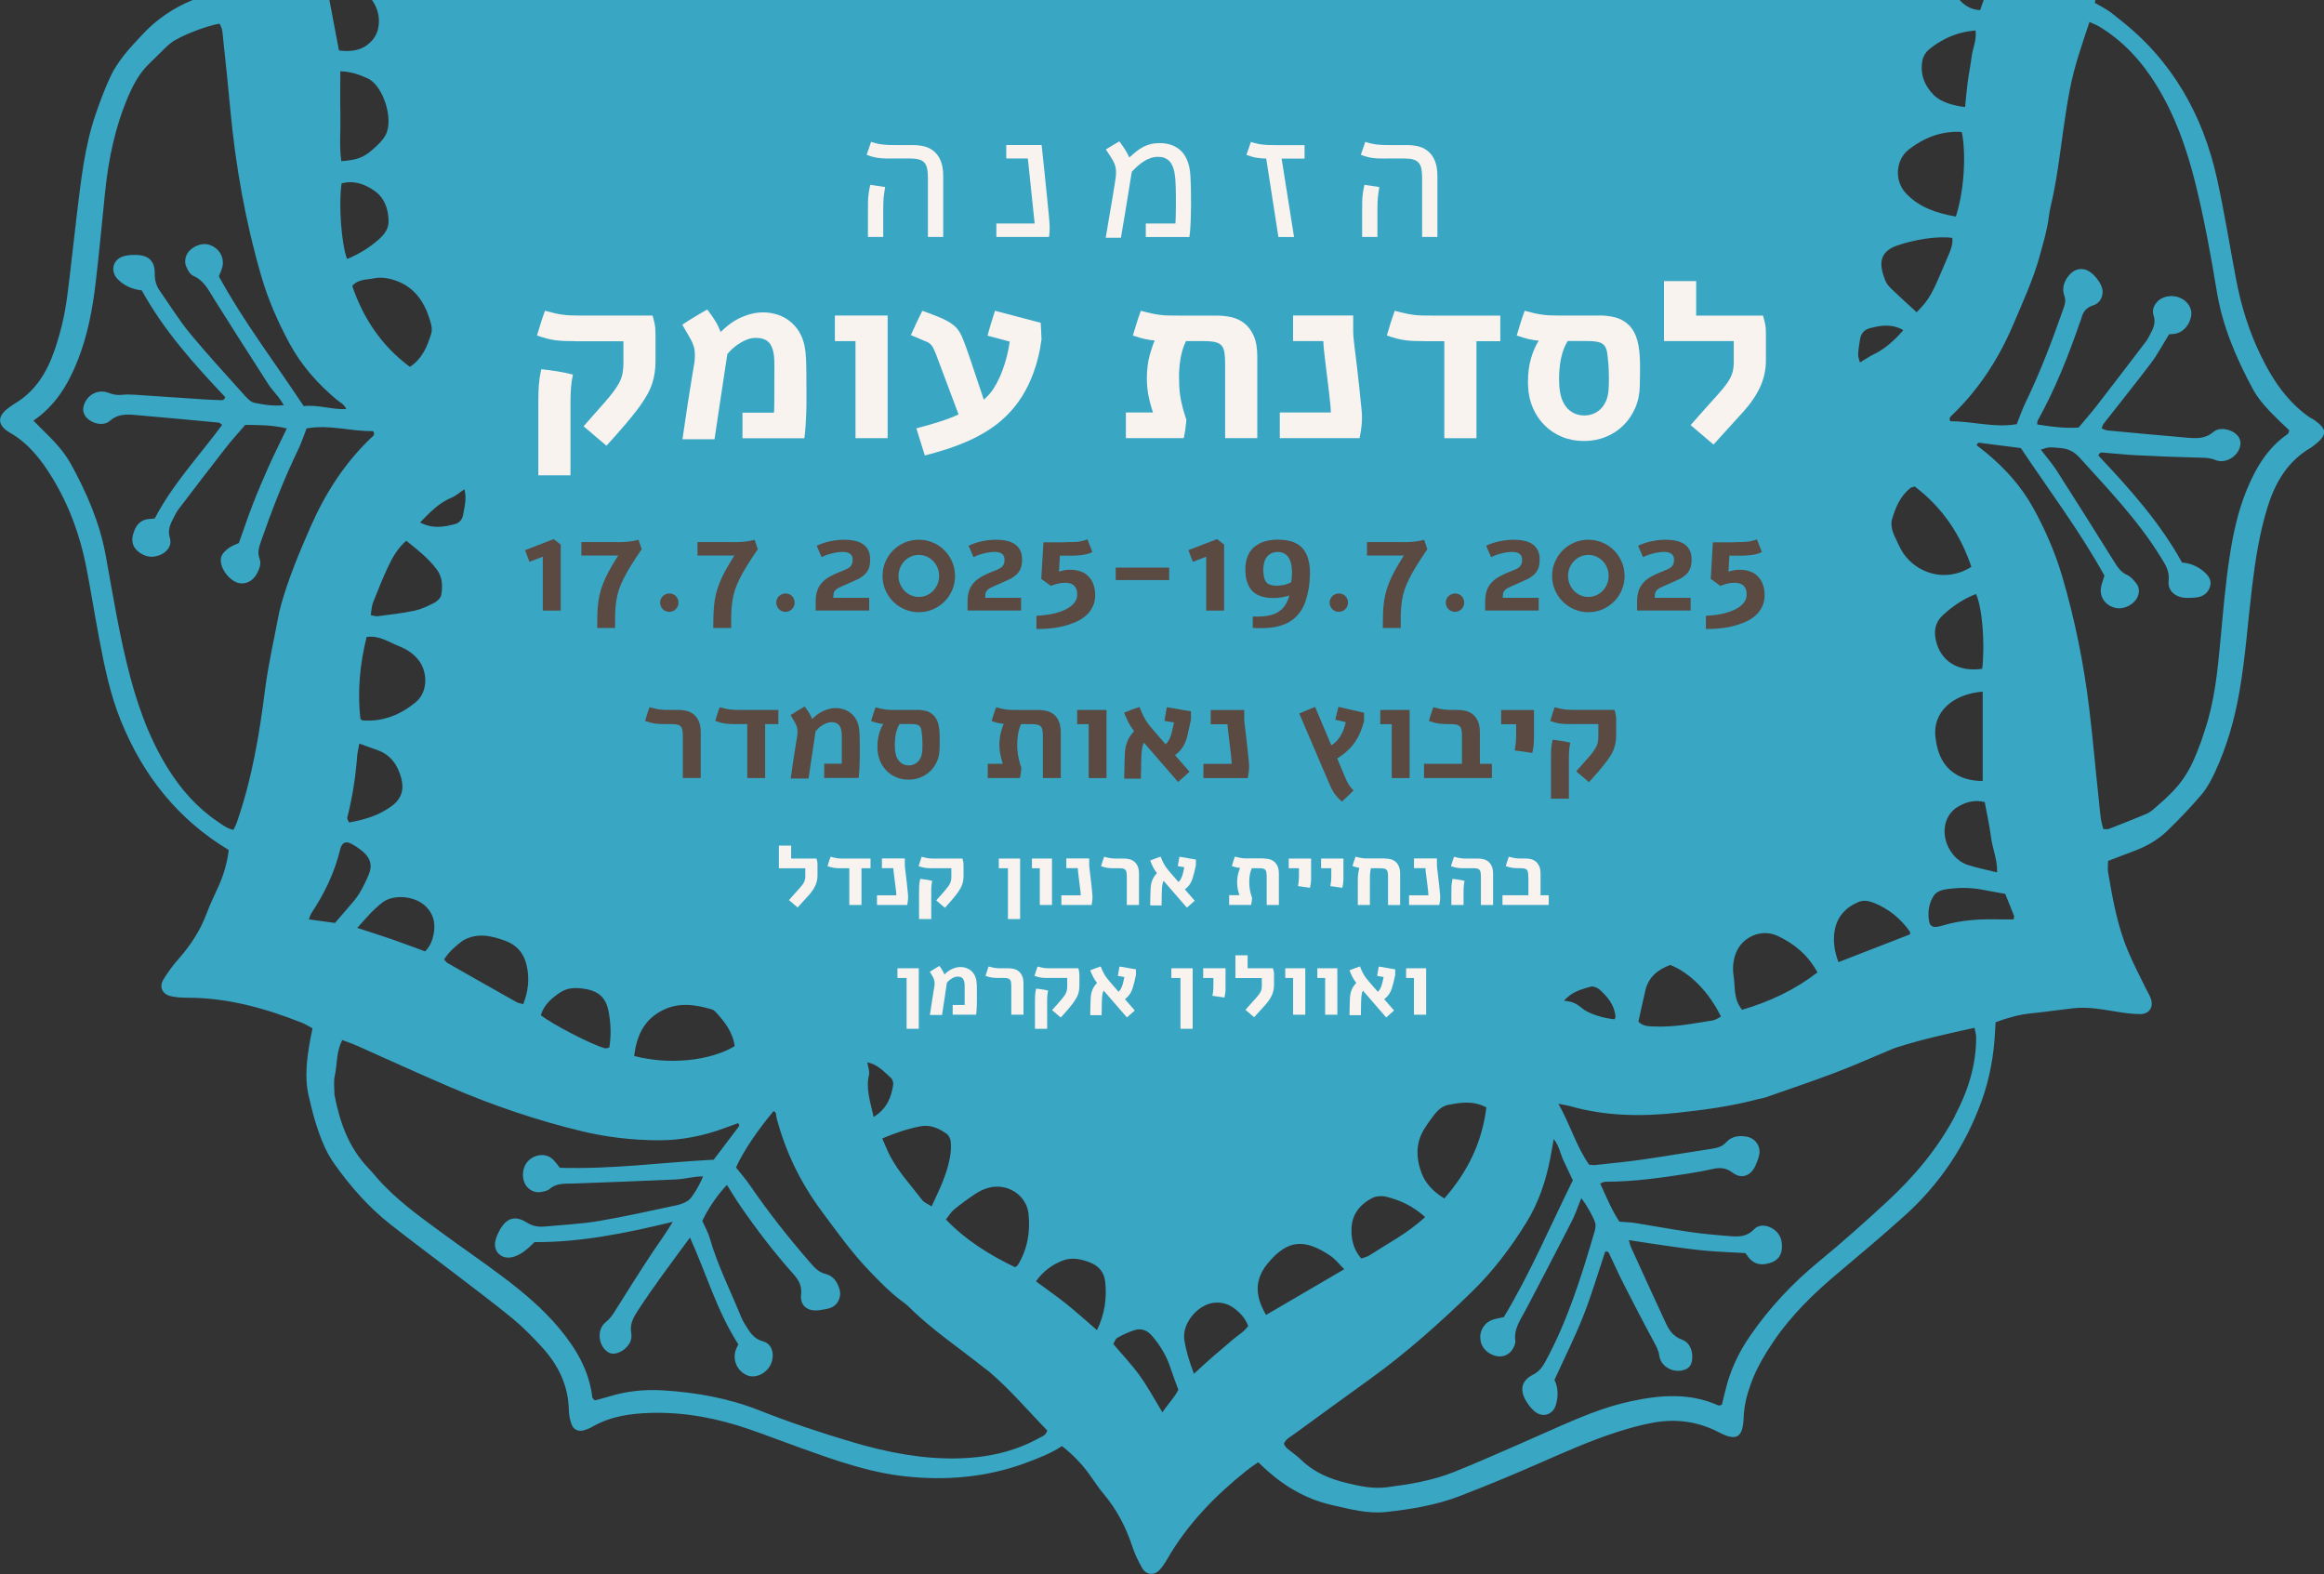 <svg xmlns="http://www.w3.org/2000/svg" id="Layer_2" viewBox="0 0 457.52 309.83"><rect x="0" y="0" width="457.52" height="309.83" fill="#333333" stroke="none"/><defs><style>.cls-1{fill:#f8f3ef;}.cls-2{fill:#5a4a42;}.cls-3{fill:#39a6c4;}</style></defs><g id="Layer_1-2"><path class="cls-3" d="M455.06,82.39c-2.02-1.31-3.7-2.92-5.22-4.75-1.92-2.31-3.4-4.88-4.72-7.57-2.37-4.83-3.94-9.92-4.93-15.2-1.24-6.56-2.29-13.16-3.73-19.68-2.79-12.65-8.88-23.35-19.23-31.41-.73-.57-1.43-1.18-2.2-1.69-.84-.56-1.73-1.02-2.62-1.53.02-.19.07-.37.09-.56h-21.98c-.23.66-.46,1.33-.7,2-1.79-.11-3.04-.89-4.03-2H73.23c1.13,1.56,1.64,3.58,1.23,5.52-.29,1.38-1.02,2.45-2.11,3.29-1.39,1.07-3.26,1.44-5.62,1.12-.63-3.3-1.25-6.62-1.88-9.93h-26.92c-3.76,1.55-7.1,3.78-9.91,6.82-1.26,1.36-2.55,2.69-3.68,4.15-1,1.29-1.95,2.67-2.62,4.15-1.11,2.42-2.06,4.93-2.92,7.45-2.16,6.37-2.86,13.02-3.67,19.65-.66,5.4-1.2,10.83-1.91,16.22-.47,3.57-1.3,7.07-2.47,10.48-1.51,4.39-3.82,8.19-7.97,10.6-.35.21-.67.47-1.01.71-2.46,1.75-2.28,3.53.23,4.97,3.59,2.07,6.05,5.21,8.17,8.65,3.39,5.48,5.57,11.45,6.81,17.75.91,4.64,1.64,9.31,2.52,13.95,1.05,5.55,2.16,11.09,4.31,16.36,4.34,10.68,11.13,19.33,21.22,25.41-.28,2.4-.95,4.74-1.94,7-.78,1.79-1.69,3.53-2.36,5.36-1.26,3.44-3.21,6.41-5.62,9.13-1.08,1.23-2.06,2.57-2.92,3.97-.9,1.47-.26,2.92,1.43,3.31,1.09.25,2.24.31,3.36.31,7.85,0,15.23,2.07,22.45,4.92.73.29,1.4.73,2.1,1.1-.16.8-.3,1.4-.41,2-.68,3.75-1.22,7.5-.35,11.31.78,3.41,1.68,6.79,3.12,9.98.55,1.21,1.22,2.39,1.99,3.47,3.12,4.37,6.64,8.39,10.86,11.73,4.11,3.25,8.33,6.36,12.48,9.55,3.91,3,7.87,5.95,11.69,9.08,2.06,1.69,3.93,3.62,5.74,5.58,3.22,3.51,5.25,7.57,5.34,12.46.02.91.21,1.84.5,2.71.37,1.11,1.36,1.58,2.46,1.26.59-.17,1.17-.41,1.7-.72,3.59-2.07,7.57-2.6,11.59-2.71,6.65-.18,13.09,1.08,19.35,3.25,3.4,1.17,6.75,2.48,10.14,3.69,6.68,2.39,13.36,4.79,20.48,5.55,8.08.87,16,.21,23.68-2.63,2.49-.92,4.96-1.85,7.18-3.33,2.16,1.69,3.93,3.54,5.44,5.63.9,1.25,1.73,2.57,2.72,3.74,2.64,3.1,4.45,6.63,5.72,10.48.48,1.45,1.16,2.86,1.92,4.19.78,1.34,2.34,1.48,3.39.37.63-.66,1.13-1.46,1.59-2.26,3.98-6.87,9.42-12.42,15.57-17.34.7-.56,1.46-1.05,2.27-1.63.48.45.85.79,1.22,1.13,3.83,3.58,8.22,6.15,13.36,7.31,3.51.79,7,1.75,10.65,1.35,4.92-.54,9.8-1.34,14.43-3.12,5.27-2.02,10.49-4.2,15.66-6.46,4.99-2.18,9.96-4.42,15.15-6.09,2.44-.79,4.93-1.5,7.45-1.94,4.46-.77,8.73-.2,12.85,1.96,3.43,1.8,4.68.96,4.81-2.93.08-2.3.62-4.46,1.4-6.6,1.09-3.02,2.7-5.76,4.49-8.4,3.5-5.16,7.9-9.44,12.65-13.42,4.41-3.7,8.81-7.42,13.09-11.26,6.94-6.22,11.99-13.76,15.18-22.53,1.63-4.48,2.46-9.11,2.69-13.86.03-.59.06-1.18.1-1.75,2.38-.88,4.63-1.51,7-1.75,2.76-.28,5.5-.69,8.26-1,2.9-.33,5.73.22,8.58.68,1.52.25,3.06.45,4.59.47,1.85.02,2.75-1.41,2.09-3.17-.25-.67-.65-1.28-.97-1.93-1.16-2.4-2.41-4.77-3.45-7.23-2.1-4.95-3.04-10.23-3.94-15.5-.13-.77-.02-1.58-.02-2.32,1.8-.69,3.42-1.33,5.06-1.93,2.44-.9,4.7-2.17,6.56-3.96,2.36-2.28,4.64-4.66,6.77-7.16,1.11-1.31,1.95-2.9,2.68-4.47,2.35-5.06,3.85-10.37,4.81-15.88,1.18-6.8,1.64-13.67,2.47-20.5.64-5.31,1.45-10.58,3.04-15.71,1.51-4.87,3.94-9.03,8.46-11.69.09-.05.17-.11.26-.17,3.23-2.35,3.27-3.52-.01-5.65ZM378.48,11.81c.15-.74.65-1.55,1.24-2.04,1.01-.85,2.15-1.58,3.33-2.17,1.75-.86,3.62-1.41,5.88-1.6.22,1.98-.57,3.49-.77,5.09-.21,1.73-.57,3.44-.8,5.16-.21,1.6-.34,3.22-.5,4.82-2.49-.27-4.87-1.08-6.08-2.28-1.93-1.91-2.85-4.27-2.3-6.99ZM375.77,29.44c2.96-2.32,6.38-3.66,10.25-3.48.08,0,.15.11.23.17.85,4.53.38,11.68-1.21,16.5-3.82-.68-7.28-1.82-9.88-4.64-2.24-2.44-1.99-6.51.61-8.55ZM373.48,48.34c3.14-1.11,7.79-1.94,10.87-1.51.14,1.24-.31,2.36-.79,3.48-3.42,8.09-3.58,8.38-6.23,11.16-1.75-1.61-3.34-3.03-4.88-4.52-.51-.49-1.04-1.06-1.29-1.7-1.17-2.98-1.46-5.58,2.32-6.92ZM382.94,162.36c.36-1.56,1.21-2.84,2.63-3.63,1.54-.86,3.18-1.35,5.16-.85.42,2.29.93,4.58,1.23,6.89.29,2.29,1.3,4.47,1.2,6.96-2.06-.52-3.96-.89-5.79-1.48-3.06-.99-5.13-4.77-4.41-7.9ZM381.01,144.91c-.47-4.66,3.29-8.27,9.32-8.77v17.59c-2.34,0-4.5-.56-6.22-2-2.06-1.72-2.84-4.23-3.1-6.82ZM390.24,131.65c-4.79.69-8.26-1.53-9.15-5.7-.39-1.83-.08-3.46,1.32-4.78,1.94-1.83,4.12-3.28,6.61-4.25,1.22,2.74,1.77,9.47,1.22,14.73ZM374.71,108.94c-.34-.51-.63-1.06-.89-1.62-.75-1.67-1.88-3.34-1.3-5.25.68-2.25,1.61-4.44,3.55-5.99.15-.12.37-.15.87-.32,5.46,4.13,9.02,9.48,11.16,15.82-5.36,3.35-10.94.98-13.38-2.65ZM366.19,66.75c.17-1.13.86-1.88,1.93-2.15,2.1-.53,4.21-.94,6.59.38-1.82,2.08-3.6,3.69-5.84,4.77-.89.43-1.71,1.01-2.7,1.6-.11-.45-.38-1.01-.36-1.57.03-1.02.23-2.03.38-3.04ZM361.18,183.22c.44-2.72,2.15-4.6,4.68-5.66.98-.41,2.03-.25,3.01.14,2.94,1.18,5.29,3.1,7.11,5.67.1.14.03.39.04.55-4.59,1.78-9.17,3.56-14.08,5.47-.81-2.09-1.1-4.14-.77-6.16ZM341.76,187.57c1.24-3.15,4.99-4.81,8.11-3.38,3.3,1.51,6.04,3.76,7.93,7.22-4.48,3.45-9.4,5.76-14.84,7.36-1.75-2.13-1.33-4.5-1.67-6.68-.24-1.54-.1-3.07.47-4.53ZM323.92,194.94c.64-2.66,2.51-4.11,4.9-4.99,3.88,1.5,7.68,5.38,9.98,10.17-.54.26-1.06.66-1.63.75-3.84.6-7.67,1.38-11.59,1.18-1-.05-2.07.03-3.03-.95.44-1.99.88-4.08,1.38-6.15ZM313.15,194.22c.48-.14,1.26.16,1.68.52,1.64,1.43,2.99,3.08,3.22,5.37.02.17-.14.35-.22.53-2.2-.21-5.12-1.08-6.47-2.25-.96-.84-1.98-1.32-3.47-1.38,1.52-1.8,3.44-2.26,5.26-2.79ZM280.66,221.82c.23-.34.44-.7.68-1.02,1.04-1.39,1.96-2.97,3.86-3.33,2.41-.46,4.85-.85,7.42.52-.87,6.99-3.74,12.74-8.27,17.91-2.09-1.24-3.69-2.88-4.48-4.96-1.17-3.08-1.21-6.24.79-9.13ZM270.18,235.81c.75-.38,1.85-.45,2.69-.25,2.79.68,5.35,1.89,7.7,4.01-3.38,3.13-7.31,5.17-10.99,7.55-.48.31-1.08.42-1.6.61-1.55-1.8-1.98-3.81-1.91-5.89.08-2.83,1.7-4.81,4.12-6.04ZM187.83,238.08c1.35-1.1,2.76-2.13,4.21-3.09.76-.5,1.62-.91,2.5-1.16,3.66-1.06,7.56,1.35,7.95,5.14.36,3.51-.21,6.95-2.11,10.04-.1.16-.31.26-.53.44-4.98-2.39-9.64-5.26-13.63-9.4.59-.73,1-1.47,1.61-1.97ZM186.36,223.18c.43.31.77,1,.81,1.55.09,1.01.03,2.06-.15,3.06-.59,3.37-2.09,6.4-3.62,9.68-.76-.5-1.47-.75-1.85-1.25-2.17-2.85-4.65-5.49-6.33-8.69-.56-1.07-.99-2.22-1.53-3.43,2.57-1.09,4.97-1.9,7.49-2.39,1.99-.39,3.64.4,5.17,1.47ZM175.36,212.13c.33.29.55.96.48,1.41-.39,2.46-1.22,4.71-3.84,6.33-.68-3.01-1.56-5.52-.93-8.26.17-.72-.18-1.55-.32-2.5,2.05.42,3.27,1.83,4.6,3.02ZM129.97,199.12c3.34-1.91,6.69-1.44,10.11-.45.28.08.57.28.77.49,1.83,1.95,3.42,4.05,3.79,6.77-4.92,2.93-12.94,3.73-19.8,1.93.49-3.79,1.76-6.82,5.13-8.75ZM110.34,195.33c1.46-.97,3.1-.94,4.75-.68,2.78.44,4.22,1.74,4.73,4.5.43,2.31.53,4.67.13,7.06-.35.06-.66.21-.91.13-2.73-.79-10.19-4.65-12.57-6.5.6-2.07,2.16-3.37,3.86-4.52ZM99.41,185.16c2.27.83,3.69,2.38,4.26,4.82.6,2.6.36,5.07-.66,7.68-.44-.13-.94-.18-1.34-.41-4.55-2.55-9.08-5.13-13.61-7.71-.17-.1-.28-.29-.63-.67.93-1.49,2.16-2.55,3.46-3.55.08-.06.16-.13.25-.18,2.76-1.59,5.54-.97,8.28.03ZM91.42,96.3c.49,1.77.04,3.45-.27,5.13-.16.87-.77,1.52-1.57,1.73-2.15.56-4.33,1-6.88-.31,2.04-2.11,3.79-3.9,6.22-4.9.88-.37,1.63-1.06,2.51-1.65ZM70.73,146.36c1.41.51,2.45.91,3.5,1.27,2.68.92,4.07,2.95,4.77,5.56.59,2.2.05,4.02-1.81,5.42-2.52,1.9-5.41,2.75-8.48,3.29-.16-.41-.41-.72-.35-.94,1.02-3.97,1.64-8,1.95-12.08.05-.7.23-1.39.43-2.53ZM72.17,125.38c2.61-.33,4.42,1.05,6.39,1.82,1.44.57,2.75,1.39,3.75,2.62,1.97,2.41,1.94,6.42-.45,8.39-2.98,2.46-6.47,3.92-10.48,3.6-.09,0-.17-.11-.43-.29-.6-5.3-.13-10.65,1.22-16.14ZM83.62,178.22c1.68,1.51,2.17,3.43,1.76,5.59-.23,1.21-.63,2.37-1.68,3.47-2.11-.77-4.29-1.6-6.49-2.37-2.13-.74-4.27-1.41-6.88-2.26,1.75-1.96,3.21-3.67,4.97-5.01,2.2-1.67,6.25-1.27,8.32.59ZM81.6,120.21c-2.39.51-4.83.77-7.26,1.09-.37.05-.78-.12-1.35-.22.15-.89.16-1.72.44-2.45.97-2.47,1.96-4.94,3.1-7.34.83-1.73,1.82-3.41,3.45-4.85,2.2,1.75,4.34,3.44,6,5.64,1.12,1.49,1.18,3.26.9,4.98-.1.59-.74,1.26-1.31,1.56-1.26.66-2.59,1.29-3.96,1.58ZM84.88,63.9c.15.58.18,1.27,0,1.82-.78,2.44-1.68,4.83-4.18,6.5-5.66-4.2-9.17-9.58-11.36-15.93,1.21-1.41,2.9-1.19,4.33-1.51,1.05-.23,2.26-.11,3.32.17,4.6,1.2,6.8,4.63,7.89,8.95ZM74.72,47c-1.85,1.64-3.89,2.96-6.39,3.98-1.14-2.94-1.69-10.93-1.08-14.88,2.43-.66,4.63.15,6.55,1.52,1.95,1.4,2.67,3.59,2.7,5.93.02,1.41-.76,2.53-1.79,3.44ZM67.02,22.89c-.07-2.86-.02-5.73-.02-8.86,2.15.07,3.77.68,5.36,1.39,3.01,1.34,5.24,8.02,3.54,11.18-.61,1.13-1.67,2.07-2.66,2.94-1.78,1.55-3.1,1.96-6.05,2.18-.42-2.93-.11-5.88-.18-8.82ZM55.24,119.5c-.08.3-.19.59-.25.89-.96,5.14-2.16,10.26-2.82,15.44-1.12,8.89-2.61,17.68-5.58,26.16-.16.46-.41.88-.64,1.37-1.3-.29-2.18-1.01-3.1-1.63-4.07-2.75-7.23-6.35-9.82-10.51-3.96-6.36-6.3-13.34-8.05-20.57-1.73-7.09-2.88-14.3-4.2-21.47-1.17-6.34-3.71-12.16-6.78-17.77-1.45-2.65-3.54-4.78-5.68-6.86-.57-.56-1.13-1.13-1.74-1.75,4.39-3,6.88-7.2,8.72-11.86,1.94-4.91,2.92-10.06,3.53-15.27.7-5.92,1.25-11.85,1.85-17.78.67-6.58,1.99-12.98,4.64-19.09,1.04-2.39,2.27-4.6,4.18-6.4,1.05-.99,2.04-2.02,3.08-3.02.37-.36.76-.7,1.17-1.01,1.65-1.25,6.91-3.31,9.44-3.71.68.94.64,2.11.76,3.2.51,4.6.97,9.2,1.4,13.8,1.04,11.07,2.97,21.99,6.08,32.67,1.35,4.65,3.29,9.08,5.6,13.33,2.33,4.3,5.53,7.9,9.27,11.03.6.5,1.41.81,1.86,1.83-2.89.14-5.54-.9-8.37-.58-5.63-8.51-11.81-16.6-16.7-25.54.24-.63.52-1.19.67-1.78.51-2-.68-3.92-2.73-4.48-1.67-.45-3.98.77-4.45,2.45-.16.56-.19,1.27.03,1.78.31.72.78,1.64,1.41,1.91,2.18.94,3.06,2.89,4.2,4.7,3.5,5.57,7.04,11.11,10.6,16.64.61.95,1.4,1.77,2.09,2.66.29.38.53.79.97,1.47-2.19.24-4-.11-5.76-.45-.71-.14-1.39-.83-1.92-1.42-3.64-4.05-7.33-8.06-10.8-12.25-2.15-2.61-3.93-5.52-5.88-8.29-.73-1.03-1.07-2.1-1.05-3.43.04-2.57-1.23-3.72-3.82-3.73-.81,0-1.67.04-2.43.29-2.01.65-2.55,2.91-1.08,4.45,1.25,1.31,2.83,2,4.78,2.25,4.31,7.86,10.28,14.51,16.41,20.99-.18.77-.76.61-1.23.59-1.03-.03-2.05-.07-3.08-.14-4.51-.3-9.02-.62-13.53-.91-.82-.05-1.65-.08-2.46.02-.95.12-1.78-.06-2.68-.4-2.24-.86-4.62.62-4.97,3.07-.07.53.18,1.26.53,1.68,1.14,1.34,3.46,1.89,4.72.78,1.53-1.36,3.16-1.31,4.9-1.17,5.53.48,11.05.99,16.57,1.51.16.02.31.21.63.45-4.47,6.07-9.71,11.6-13.26,18.42-.37.04-.77.08-1.17.11-1.84.16-2.65,1.43-3.09,2.99-.37,1.27-.13,2.46.94,3.36,1.29,1.08,2.74,1.38,4.31.75,1.47-.59,2.44-1.89,1.98-3.4-.49-1.62.14-2.79.79-4.06.28-.55.57-1.1.94-1.59,3.05-4,6.1-8.01,9.2-11.98,1.19-1.53,2.51-2.96,3.91-4.6,2.52.01,5.28,0,8.19.7-1.2,2.51-2.39,4.86-3.47,7.26-1.14,2.53-2.22,5.08-3.23,7.67-.97,2.48-1.81,5.02-2.74,7.62-.63.3-1.33.52-1.9.93-.56.4-1.16.91-1.46,1.51-.77,1.57.75,4.33,2.78,5.25,1.51.68,3.24,0,4.13-1.67.49-.92.9-1.94.52-2.95-.48-1.29-.07-2.37.34-3.56,2.13-6.12,4.48-12.14,7.3-17.98.62-1.29,1.06-2.66,1.62-4.09,4.45-.82,8.78.63,13.09.53.49.75-.07,1.02-.4,1.33-5.2,4.98-9,10.89-11.89,17.46-2.27,5.18-4.45,10.38-5.95,15.84ZM60.8,180.98c.22-.53.31-.93.52-1.25,2.57-3.87,4.56-7.99,5.65-12.53.33-1.36,1.07-1.71,2.23-1.09.8.43,1.58.96,2.27,1.55,1.48,1.27,1.91,2.78,1.06,4.67-.8,1.79-1.62,3.54-2.88,5.04-1.18,1.41-2.39,2.78-3.7,4.31-1.6-.22-3.29-.45-5.16-.71ZM204.53,283.09c-4.97,2.75-10.36,3.86-15.99,3.99-7.06.15-13.9-1.19-20.63-3.18-6.21-1.84-12.35-3.87-18.37-6.26-6.08-2.41-12.43-3.54-18.93-3.95-3.63-.23-7.18.12-10.66,1.19-.96.29-1.94.54-2.83.78-.26-.28-.49-.41-.51-.56-.61-5.32-3.21-9.68-6.56-13.68-3.26-3.89-7.12-7.12-11.15-10.15-3.94-2.96-8.02-5.74-11.99-8.66-4.47-3.29-9-6.52-12.68-10.74-.54-.62-1.06-1.26-1.63-1.85-3.88-4-5.67-8.97-6.71-14.29-.02-.1-.05-.2-.05-.3,0-1.23-.2-2.51.07-3.68.51-2.27.24-4.72,1.48-7.02,1.01.39,1.98.71,2.9,1.12,6.1,2.71,12.17,5.5,18.31,8.13,8.41,3.61,17.07,6.56,25.97,8.7,4.91,1.18,9.91,1.75,14.97,1.78,4.57.02,8.98-.86,13.26-2.46.84-.32,1.69-.62,2.51-.92.13.21.2.29.21.36.01.09,0,.22-.06.29-1.6,2.13-3.21,4.25-4.96,6.55-9.88.5-19.87,1.91-30.29,1.59-.47-.55-.96-1.38-1.68-1.91-1.43-1.05-3.54-.64-4.72.76-1.19,1.41-1.14,3.9.13,5.1.71.67,1.58,1,2.55.82.6-.11,1.3-.23,1.72-.6,1.4-1.22,3.04-1.01,4.67-1.07,6.68-.24,13.35-.49,20.03-.79,1.33-.06,2.65-.35,3.97-.52.48-.06.97-.07,1.53-.11-.57,1.5-2.14,4.25-2.9,4.75-.66.44-1.46.77-2.24.93-5.12,1.09-10.23,2.25-15.39,3.12-3.54.59-7.15.76-10.73,1.09-1.24.11-2.34-.1-3.49-.82-2.3-1.45-4-.85-5.32,1.59-.34.63-.65,1.3-.81,1.99-.51,2.21,1.29,3.85,3.48,3.22,1.33-.38,2.38-1.09,4.23-2.92,8.95.06,17.88-1.72,27.21-3.99-1.42,2.36-2.77,4.15-4.01,6.03-2.49,3.77-4.91,7.59-7.3,11.42-.54.87-1.07,1.65-1.91,2.32-1.79,1.42-1.48,4.61.44,5.86.66.43,1.37.39,2.07.12,1.62-.63,2.83-2.12,2.53-3.81-.3-1.73.34-2.97,1.18-4.28,3.18-4.92,6.72-9.57,10.38-14.57,3.24,7.14,5.3,14.47,9.52,21.02-.15.34-.41.78-.55,1.25-.58,1.99.37,4.01,2.24,4.83,1.89.83,4.42-.63,4.96-2.87.41-1.66-.16-3.35-1.78-3.79-1.86-.5-2.62-1.84-3.48-3.22-.33-.52-.63-1.07-.86-1.64-2.08-5.14-4.61-10.09-6.15-15.45-.33-1.17-.96-2.25-1.47-3.4,1.13-2.42,3.05-5.24,4.85-7.08.88,1.38,1.7,2.77,2.61,4.09,3.21,4.66,6.64,9.15,10.41,13.38,1.05,1.18,1.78,2.29,1.58,4.09-.25,2.22,1.29,3.39,3.5,3.1.71-.1,1.44-.19,2.12-.4,1.55-.49,2.39-2.1,1.95-3.69-.41-1.47-1.26-2.7-2.76-3.06-1.45-.34-2.22-1.31-3.11-2.32-4.18-4.82-8.14-9.81-11.74-15.08-.86-1.26-1.89-2.41-2.78-3.55,1.38-3.08,4.13-7.17,7.38-11.08.66.18.48.8.59,1.23,1.76,6.75,4.75,12.88,8.91,18.48,3.06,4.13,6.04,8.3,9.64,12.01,1.87,1.92,3.72,3.83,5.85,5.46.57.44,1.18.84,1.68,1.35,4.54,4.52,9.87,8.04,14.84,12.03.32.26.67.48.98.74,4.15,3.54,7.66,7.71,11.41,11.55-.27,1.02-1.03,1.17-1.61,1.49ZM215.96,261.83c-2.09-1.8-3.97-3.51-5.94-5.09-1.91-1.53-3.93-2.93-6.07-4.52,1.37-1.94,3.13-3.25,5.22-4.07,1.81-.71,3.65-.33,5.39.35,1.74.68,2.83,1.91,3.03,3.88.32,3.21-.1,6.27-1.63,9.45ZM228.84,278.01c-1.59-2.61-2.89-5.04-4.49-7.26-1.54-2.14-3.39-4.07-5.18-6.19.26-.42.42-1.02.79-1.22,1.06-.59,2.17-1.11,3.32-1.49,1.41-.47,2.6.02,3.56,1.15,1.61,1.89,2.86,3.98,3.62,6.36.44,1.36.97,2.69,1.52,4.2-.72,1.49-2.02,2.77-3.14,4.45ZM242.37,263.98c-1.23,1.09-2.52,2.12-3.75,3.2-1.14,1-2.25,2.04-3.57,3.24-.9-2.35-1.56-4.51-1.89-6.68-.49-3.21,2.58-6.9,5.78-7.29,1.62-.2,3.05.27,4.31,1.29,1.05.85,1.94,1.84,2.48,3.27-.86,1.22-2.24,1.96-3.36,2.96ZM249.89,248.31c3.64-4.15,6.84-4.63,12.1-1.06.9.61,1.59,1.54,2.65,2.59-5.39,3.15-10.4,6.08-15.4,9-2.38-4.09-2.19-7.29.65-10.53ZM384.85,219.72c-3.42,6.44-8.05,11.92-13.36,16.83-4.38,4.04-8.83,8.02-13.44,11.8-5.21,4.28-9.73,9.11-13.55,14.66-2.31,3.36-3.96,6.94-4.88,10.9-.21.89-.43,1.79-.64,2.61-.31.07-.53.2-.67.14-5.64-2.53-11.41-2.09-17.23-.83-3.63.78-7.12,2.01-10.54,3.43-3.98,1.66-7.9,3.48-11.85,5.19-4.15,1.8-8.28,3.64-12.47,5.31-4.22,1.69-8.69,2.42-13.19,3-2.71.35-5.31-.21-7.92-.84-3.35-.81-6.43-2.09-8.95-4.55-.88-.86-1.92-1.55-2.86-2.34-.22-.19-.34-.49-.55-.8.34-.94,1.22-1.35,1.94-1.87,5.06-3.7,10.14-7.38,15.22-11.05,7.1-5.13,13.61-10.96,19.88-17.06,4.15-4.03,7.62-8.63,10.66-13.54,2.41-3.88,3.86-8.16,4.73-12.63.23-1.18.43-2.37.7-3.87,1.1,1.41,1.29,2.87,1.88,4.15.6,1.3,1.22,2.59,1.88,3.98-4.46,8.99-8.37,18.27-13.59,26.93-.83.2-1.66.29-2.4.59-1.82.75-2.66,2.75-2.03,4.61.57,1.7,2.75,2.92,4.47,2.42.55-.16,1.15-.54,1.48-1,.4-.56.82-1.34.74-1.96-.32-2.37,1.01-4.1,2-5.99,3.06-5.82,6.11-11.65,9.1-17.5.74-1.45,1.25-3.01,1.89-4.58.93,1.11,2.67,4.17,2.79,5.07.06.48-.03,1.02-.17,1.49-2.58,8.78-5.28,17.51-9.68,25.6-.59,1.09-1.25,1.98-2.47,2.6-2.26,1.15-2.64,2.98-1.33,5.16.47.78,1.05,1.55,1.75,2.11,1.6,1.25,3.58.55,4.13-1.4.49-1.73.42-3.45-.3-4.86,1.96-4.31,4-8.35,5.66-12.54,1.65-4.17,2.91-8.49,4.33-12.71.65-.16.76.33.91.66.9,1.85,1.72,3.73,2.65,5.56,1.96,3.84,3.94,7.68,5.99,11.47.49.91.95,1.73,1.1,2.8.32,2.29,3.07,3.62,5.22,2.66.72-.32,1.09-.93,1.21-1.68.29-1.73-.36-3.57-1.95-4.14-1.78-.64-2.58-1.92-3.27-3.42-2.29-4.94-4.55-9.89-6.81-14.85-.16-.35-.22-.74-.39-1.33,2.71.41,5.22.81,7.74,1.16,2.44.34,4.88.7,7.34.92,2.55.23,5.11.31,7.86.47.18.24.45.66.78,1.04,1.19,1.34,2.67,1.39,4.23.85,1.43-.49,2.13-1.48,2.19-3.02.06-1.69-.58-3.03-2.09-3.83-1.18-.62-2.52-.66-3.45.32-1.22,1.29-2.69,1.45-4.23,1.34-2.76-.2-5.53-.45-8.27-.84-3.66-.52-7.29-1.21-10.94-1.79-.91-.14-1.83-.15-3.01-.25-1.52-2.23-2.56-4.86-3.8-7.51.46-.17.73-.35,1-.35,5.57,0,11.06-.78,16.55-1.64,1.52-.24,3.04-.52,4.54-.86,1.46-.33,2.67-.29,4.01.73,1.76,1.33,3.58.6,4.49-1.44.29-.65.55-1.34.71-2.03.38-1.71-.73-3.33-2.48-3.64-1.49-.27-2.94-.06-3.99,1.09-.84.93-1.85,1.15-3,1.32-4.47.67-8.92,1.45-13.4,2.09-3.15.45-6.32.75-9.49,1.1-.3.03-.6-.04-1.11-.07-2.59-3.69-3.7-7.89-6.05-11.99,1.04.2,1.63.27,2.2.43,6.93,1.99,13.97,2.11,21.09,1.35,5.42-.58,10.81-1.3,16.09-2.72.5-.13,1.02-.19,1.5-.36,4.55-1.6,9.13-3.13,13.64-4.84,3.74-1.42,7.4-3.06,11.1-4.6.38-.16.77-.3,1.16-.42,4.9-1.56,9.91-2.66,15.14-3.8.12.67.31,1.23.32,1.78.03,5.59-1.63,10.72-4.22,15.6ZM396.4,180.98c-.79,0-1.6.02-2.41,0-3.92-.11-7.8.06-11.59,1.22-.39.12-.8.2-1.2.25-.68.09-1.25-.26-1.38-.9-.36-1.77-.16-3.48.76-5.06.57-.97,1.55-1.3,2.59-1.45,2.25-.33,4.5-.37,6.75.03,1.51.27,3.01.55,4.84.88.61,1.5,1.19,2.91,1.74,4.34.06.16-.05.39-.1.69ZM450.4,85.42c-4.09,2.79-6.42,6.88-8.21,11.31-1.62,4.02-2.53,8.24-3.2,12.52-.89,5.69-1.35,11.43-1.89,17.16-.55,5.83-1.14,11.67-3.02,17.27-.26.78-.49,1.57-.77,2.34-2.37,6.39-3.85,8.53-9,12.97-.54.47-1.12.95-1.76,1.22-2.46,1.04-4.94,2.01-7.43,2.97-.26.1-.59.01-1.04.01-.62-1.89-.68-3.84-.89-5.74-.67-6.03-1.16-12.08-1.9-18.09-1.08-8.78-2.81-17.45-5.32-25.94-1.37-4.64-3.3-9.08-5.63-13.32-2.35-4.29-5.56-7.88-9.33-10.98-.62-.51-1.26-1-1.86-1.48.21-.68.66-.47,1.03-.42,2.44.31,4.89.63,7.66.98,5.46,8.19,11.59,16.3,16.46,25.12-.28.95-.62,1.72-.71,2.51-.21,1.84.99,3.38,2.85,3.83,1.72.42,3.95-.78,4.48-2.44.27-.83.21-1.67-.33-2.35-.5-.63-1.07-1.35-1.77-1.66-1.34-.59-2-1.66-2.71-2.81-3.7-5.93-7.42-11.85-11.19-17.73-.93-1.45-2.08-2.76-3.15-4.16,1.6-.55,1.71-.5,3.83-.32,1.52.13,2.7.68,3.74,1.82,5.66,6.25,11.51,12.33,15.98,19.56.91,1.47,1.84,2.79,1.61,4.78-.22,1.92,1.33,3.22,3.28,3.33.71.04,1.44.01,2.15-.07,1.34-.16,2.34-.84,2.73-2.16.37-1.26-.33-2.18-1.23-2.94-1.21-1.01-2.58-1.66-4.28-1.77-4.37-7.9-10.33-14.56-16.47-21.05.19-.78.78-.6,1.24-.57,2.05.15,4.09.39,6.14.49,4.21.21,8.42.38,12.63.48,1.03.02,1.97.03,2.97.45,2.23.93,5.01-1.01,4.99-3.39,0-.47-.25-1.02-.56-1.39-1.09-1.26-3.5-1.82-4.76-.74-1.54,1.31-3.17,1.3-4.9,1.16-5.33-.45-10.65-.95-15.97-1.45-.37-.04-.73-.25-1.16-.4.18-.41.25-.71.42-.94,3.1-3.97,6.27-7.88,9.3-11.9,1.29-1.71,2.3-3.63,3.58-5.69.34-.04.96-.02,1.53-.18,1.51-.42,2.67-1.98,2.84-3.68.12-1.25-.68-2.55-1.98-3.21-1.51-.76-3.48-.54-4.61.55-.79.77-1.19,1.79-.84,2.81.49,1.46-.07,2.61-.71,3.79-.24.45-.47.92-.78,1.33-3.24,4.25-6.48,8.5-9.75,12.72-1.06,1.37-2.21,2.66-3.52,4.23-2.54.19-5.35-.15-8.15-.61.03-.34,0-.57.08-.73,3.42-6.13,5.99-12.61,8.28-19.22.1-.29.24-.57.31-.87.32-1.28.95-2.18,2.32-2.61,1.16-.36,1.82-1.32,1.89-2.58.09-1.63-1.99-4.22-3.64-4.53-1.23-.23-2.23.29-2.99,1.2-.98,1.17-1.43,2.59-.9,4.03.37,1.02.06,1.8-.24,2.66-2.19,6.2-4.5,12.36-7.38,18.28-.67,1.38-1.16,2.84-1.76,4.32-4.49.77-8.79-.62-13.06-.57-.36-.65.03-.92.3-1.18,5.35-5.13,9.27-11.22,12.15-18.03,1.88-4.45,3.91-8.82,5.18-13.51.67-2.48,1.43-4.92,1.74-7.49.2-1.63.66-3.22.97-4.83.31-1.61.6-3.23.84-4.86.78-5.18,1.36-10.4,2.36-15.54.86-4.42,2.35-8.71,3.84-13.17.77.36,1.42.6,2,.95,4.66,2.85,8.23,6.75,11.1,11.37,3.73,6.01,6.04,12.57,7.74,19.39,1.76,7.09,3.06,14.26,4.25,21.46,1.12,6.78,3.8,12.99,7.02,19,1.33,2.48,3.32,4.44,5.3,6.39.65.64,1.32,1.25,1.93,1.83-.13.34-.15.59-.28.68Z"></path><path class="cls-1" d="M175.55,31.21c-.51,0-.97,0-1.38-.02s-.8-.04-1.17-.09c-.38-.05-.76-.12-1.14-.22s-.8-.23-1.25-.41c.15-.42.3-.83.44-1.25.14-.42.29-.85.44-1.29.49.15.92.27,1.29.35s.73.14,1.09.18c.35.04.72.07,1.11.08.39.01.84.02,1.37.02h3.39c.73,0,1.45.08,2.16.24.71.16,1.35.48,1.91.94.56.44,1.01,1.06,1.36,1.86.35.8.52,1.83.52,3.1v11.94h-3.01v-11.61c0-.73-.05-1.34-.15-1.83s-.28-.88-.54-1.17c-.26-.3-.62-.51-1.08-.64-.46-.13-1.04-.19-1.75-.19h-3.62ZM170.88,41.19c0-.52,0-.98,0-1.38,0-.39.03-.77.06-1.13.03-.36.08-.72.14-1.09.06-.37.14-.77.24-1.21.49.07.98.14,1.47.22.49.08.98.15,1.47.22-.07.42-.13.79-.18,1.12-.05.33-.09.66-.12.99-.03.33-.05.68-.06,1.04s-.02.79-.02,1.28v5.39h-3.01v-5.46Z"></path><path class="cls-1" d="M205.06,28.57l.07.59c.04.39.09.93.17,1.61.08.68.16,1.47.25,2.38.09.91.19,1.89.3,2.95.11,1.06.22,2.16.34,3.3s.23,2.28.33,3.4c.05.51.08.93.1,1.25.02.32.03.62.03.88s-.01.52-.03.77c-.02.26-.06.57-.1.94h-10.37v-2.65h7.54l-1.34-12.79h-4.25v-2.65h6.96Z"></path><path class="cls-1" d="M217.68,46.81c.19-1.15.35-2.15.5-3,.15-.85.28-1.61.39-2.27s.22-1.26.3-1.78.17-1.04.26-1.55c.09-.5.17-1.02.25-1.56.08-.53.17-1.14.28-1.81.06-.58.07-1.07.03-1.47-.04-.4-.14-.79-.3-1.17-.16-.38-.38-.78-.65-1.2s-.62-.95-1.03-1.59c.23-.14.44-.27.63-.38.18-.12.38-.23.57-.35.2-.12.41-.24.63-.37s.5-.29.83-.48c.27.37.5.7.69.97.19.28.36.54.51.77.15.24.28.47.4.71s.23.48.35.73c.49-.45.95-.86,1.4-1.21.45-.35.9-.65,1.37-.89.46-.24.96-.42,1.48-.55.52-.13,1.1-.19,1.72-.19,1.53,0,2.81.4,3.83,1.19,1.02.79,1.7,2.02,2.04,3.66.09.46.16,1.04.2,1.73.04.69.07,1.4.09,2.14s.02,1.46.02,2.16c0,.7,0,1.3,0,1.8-.01.8-.03,1.57-.05,2.3s-.05,1.34-.09,1.83c-.02.25-.05.52-.07.8-.02.28-.06.57-.11.87h-8.58v-2.65h5.83c.01-.2.03-.41.04-.64.02-.23.03-.54.03-.93,0-.39.01-.89.02-1.51s0-1.42,0-2.39c0-.44,0-.89-.02-1.35-.01-.46-.03-.9-.05-1.32-.02-.42-.05-.82-.1-1.19-.04-.37-.09-.69-.15-.96-.1-.43-.24-.82-.4-1.17-.16-.35-.37-.65-.63-.9-.26-.24-.56-.43-.91-.57-.35-.13-.76-.2-1.23-.2-.51,0-1,.08-1.47.24-.47.16-.92.38-1.35.65-.43.27-.84.59-1.24.95-.39.36-.77.73-1.13,1.11-.21,1.29-.39,2.43-.55,3.41-.16.99-.3,1.87-.43,2.65s-.24,1.48-.34,2.09c-.1.61-.19,1.18-.29,1.71-.09.53-.18,1.05-.26,1.55-.08.5-.17,1.02-.26,1.57h-3.03Z"></path><path class="cls-1" d="M249.28,31.21c-.35-.01-.68-.03-.99-.05-.31-.02-.62-.06-.93-.11-.31-.05-.62-.12-.94-.22-.32-.09-.67-.21-1.04-.35.15-.42.3-.83.44-1.25.14-.42.29-.85.44-1.29.49.15.92.27,1.29.35.37.08.73.14,1.09.18.35.04.72.07,1.11.08.39.01.84.02,1.37.02h5.71v2.65h-4.52l2.45,15.44h-3.08l-2.4-15.44Z"></path><path class="cls-1" d="M272.84,31.21c-.51,0-.97,0-1.38-.02-.41-.01-.8-.04-1.17-.09-.38-.05-.76-.12-1.14-.22s-.8-.23-1.25-.41c.15-.42.3-.83.44-1.25.14-.42.29-.85.44-1.29.49.15.92.27,1.29.35s.73.14,1.09.18c.35.04.72.07,1.11.08.39.01.84.02,1.37.02h3.39c.73,0,1.45.08,2.16.24.71.16,1.35.48,1.91.94.56.44,1.01,1.06,1.36,1.86s.52,1.83.52,3.1v11.94h-3.01v-11.61c0-.73-.05-1.34-.15-1.83s-.28-.88-.54-1.17-.62-.51-1.08-.64c-.46-.13-1.04-.19-1.75-.19h-3.62ZM268.17,41.19c0-.52,0-.98,0-1.38,0-.39.03-.77.06-1.13.04-.36.08-.72.14-1.09.06-.37.14-.77.24-1.21.49.07.98.14,1.47.22.49.08.98.15,1.47.22-.07.42-.13.79-.18,1.12-.05.33-.09.66-.12.99-.03.33-.05.68-.06,1.04s-.02.79-.02,1.28v5.39h-3.01v-5.46Z"></path><path class="cls-1" d="M113.24,67.15c-.79,0-1.49-.01-2.09-.03-.6-.02-1.18-.07-1.74-.14-.56-.07-1.12-.18-1.71-.33-.58-.15-1.24-.35-1.98-.61.25-.84.5-1.66.75-2.47.26-.81.53-1.61.82-2.4.73.2,1.35.36,1.88.48.53.12,1.03.21,1.51.28.48.07.97.12,1.46.14.5.02,1.08.04,1.76.04h14.57c.08.28.15.53.21.77.06.23.12.46.16.67.09.42.15.8.17,1.15s.04.75.04,1.22v5.04c0,.87-.05,1.67-.16,2.4-.11.73-.27,1.43-.48,2.09-.21.66-.48,1.3-.81,1.91-.33.62-.72,1.25-1.15,1.88-.36.56-.83,1.21-1.42,1.95s-1.21,1.51-1.88,2.3c-.67.79-1.33,1.55-2,2.3s-1.25,1.39-1.76,1.95l-4.5-3.83,3.13-3.55c.79-.88,1.45-1.64,1.98-2.29.53-.64.98-1.23,1.33-1.78.29-.43.53-.84.71-1.22s.32-.76.42-1.15c.1-.39.17-.79.21-1.21.04-.42.06-.88.06-1.39v-4.15h-9.51ZM105.98,79.2c0-.67,0-1.27.02-1.82.02-.55.04-1.08.08-1.59.04-.51.1-1.01.17-1.51.08-.5.19-1.03.32-1.6,1.04.11,2.07.24,3.11.41,1.04.16,2.07.38,3.11.64-.19.87-.31,1.74-.38,2.61-.07.87-.1,1.88-.1,3.03v14.2h-6.33v-14.36Z"></path><path class="cls-1" d="M134.29,63.93c.82-.54,1.63-1.06,2.44-1.54.8-.49,1.64-.98,2.51-1.47.37.5.69.93.95,1.31.26.38.5.73.7,1.07.2.33.38.67.53,1,.15.33.31.68.46,1.06,1.3-1.31,2.67-2.29,4.11-2.92s2.85-.95,4.25-.95c.97,0,1.91.15,2.81.44.9.29,1.71.72,2.42,1.28.72.56,1.33,1.24,1.83,2.05.5.81.86,1.74,1.08,2.77.17.84.27,1.78.31,2.84.04,1.06.06,2.22.06,3.47,0,.59,0,1.21.01,1.86,0,.65.01,1.43.01,2.34,0,1.07-.02,2.09-.06,3.06-.04.97-.08,1.79-.13,2.44-.03.34-.06.7-.09,1.07-.03.37-.08.76-.14,1.16h-12.18v-5.04h6.2c.02-.09.03-.26.04-.5,0-.24.01-.6.02-1.07s.01-1.08.01-1.82v-2.76c0-.31,0-.69.01-1.15,0-.46.01-.93.01-1.43s0-.97-.02-1.42-.04-.82-.07-1.11c-.17-1.25-.54-2.14-1.11-2.67-.57-.53-1.39-.79-2.46-.79-.59,0-1.18.11-1.76.34s-1.2.55-1.83.99c-.36.25-.7.52-1.03.82-.33.3-.66.65-.99,1.03-.26,1.72-.49,3.19-.67,4.43-.19,1.24-.35,2.32-.49,3.25s-.26,1.74-.37,2.45c-.11.7-.21,1.39-.31,2.06-.1.67-.21,1.37-.31,2.09s-.23,1.55-.37,2.49h-6.31l.6-4.08c.14-.99.28-1.93.42-2.82.14-.89.28-1.77.42-2.66.14-.88.28-1.77.43-2.67.15-.9.31-1.86.48-2.88.03-.28.05-.53.07-.77s.02-.46.02-.67c0-.43-.03-.82-.09-1.16s-.15-.67-.28-.99c-.12-.32-.27-.64-.45-.96-.18-.32-.38-.69-.62-1.09l-1.04-1.79Z"></path><path class="cls-1" d="M174.75,62.12v24.13h-6.33v-19.1h-4.06v-5.04h10.39Z"></path><path class="cls-1" d="M194.41,66.09c.22-.84.45-1.65.7-2.46.25-.8.5-1.62.77-2.46l9,2.37c.03.54.06,1.08.09,1.62.03.54.05,1.08.07,1.62-.16,1.21-.36,2.35-.63,3.43-.26,1.08-.57,2.12-.93,3.11-.65,1.78-1.42,3.36-2.31,4.76-.89,1.39-1.88,2.63-2.97,3.7-1.09,1.08-2.26,2.02-3.51,2.82-1.25.8-2.56,1.52-3.93,2.13-1.37.62-2.78,1.16-4.25,1.64-1.46.47-2.94.9-4.44,1.29l-1.67-5.34c1.62-.42,3.12-.85,4.5-1.29,1.38-.44,2.65-.92,3.81-1.45-.76-2.01-1.51-4.01-2.25-6s-1.49-3.99-2.25-6c-.17-.4-.32-.73-.45-1-.13-.26-.27-.48-.42-.66-.15-.18-.32-.32-.51-.44s-.44-.23-.73-.34l-2.78-1.18c.36-.82.72-1.62,1.1-2.41.38-.79.76-1.58,1.15-2.37.49.17.99.35,1.48.53.5.19.99.38,1.49.58.79.31,1.46.62,2.01.93.55.31,1.01.63,1.39.97.38.34.69.72.94,1.13.25.41.47.87.67,1.38.33.82.62,1.59.87,2.31.25.72.53,1.51.82,2.38.29.87.63,1.88,1.01,3.03s.85,2.57,1.43,4.26c.79-.7,1.42-1.41,1.89-2.15.47-.73.88-1.5,1.24-2.29.45-1.02.84-2.12,1.18-3.29.34-1.18.6-2.41.79-3.71l-4.36-1.16Z"></path><path class="cls-1" d="M239.58,62.12c.97,0,1.93.11,2.88.32.94.22,1.79.63,2.55,1.23.74.59,1.35,1.4,1.81,2.44.46,1.04.7,2.39.7,4.06v16.08h-6.33v-14.46c0-.96-.04-1.74-.13-2.34-.08-.6-.28-1.08-.57-1.42s-.72-.57-1.28-.7c-.56-.12-1.3-.19-2.23-.19h-3.5c-.51,1.07-.87,2.21-1.07,3.43-.2,1.22-.3,2.42-.3,3.6,0,.68.02,1.32.05,1.91.03.6.09,1.18.17,1.75.09.57.19,1.14.33,1.71.13.56.29,1.15.47,1.75l.44,1.37c-.06.65-.14,1.27-.22,1.87-.09.6-.19,1.16-.31,1.71h-11.39v-5.04h5.34c-.4-1.19-.7-2.34-.91-3.43-.2-1.1-.3-2.18-.3-3.25,0-.85.05-1.71.16-2.56.11-.86.29-1.73.56-2.61.12-.4.25-.8.38-1.18.13-.39.28-.77.45-1.14-.68-.06-1.35-.17-2.01-.31-.66-.15-1.42-.38-2.29-.68.25-.84.5-1.66.75-2.47.25-.81.53-1.61.82-2.4.79.22,1.47.39,2.03.51.57.12,1.11.22,1.62.29.52.07,1.06.11,1.64.13s1.27.02,2.09.02h7.59Z"></path><path class="cls-1" d="M266.4,62.12v3.23c0,.29.02.62.05.97.03.36.08.8.14,1.32.06.53.14,1.16.23,1.91.09.75.2,1.66.33,2.71.12,1.06.26,2.31.42,3.74.16,1.43.33,3.09.51,4.98.02.26.03.51.04.73s.01.44.01.64c0,.34-.01.66-.04.95-.02.29-.05.59-.09.89-.04.3-.08.62-.14.94-.05.32-.12.7-.2,1.11h-15.71v-5.04h10.05c0-.34-.04-.88-.1-1.62-.07-.74-.16-1.59-.28-2.53-.12-.94-.24-1.93-.36-2.97-.12-1.04-.24-2.02-.36-2.95-.12-.93-.21-1.75-.28-2.47-.07-.72-.1-1.23-.1-1.52h-5.96v-5.04h11.86Z"></path><path class="cls-1" d="M280.54,67.15c-.79,0-1.49-.01-2.09-.03-.6-.02-1.18-.07-1.74-.14-.56-.07-1.12-.18-1.71-.33-.58-.15-1.24-.35-1.98-.61.25-.84.5-1.66.75-2.47.26-.81.53-1.61.82-2.4.79.22,1.47.39,2.03.51.56.12,1.11.22,1.62.29.52.07,1.06.11,1.64.13s1.27.02,2.09.02h13.39v5.04h-4.69v19.1h-6.33v-19.1h-3.8Z"></path><path class="cls-1" d="M314.9,62.1c.97,0,1.93.11,2.88.32.94.22,1.79.63,2.53,1.25.74.59,1.32,1.41,1.74,2.47s.67,2.43.77,4.12c.02.32.03.67.04,1.02s.01.76.01,1.21,0,.95-.01,1.51c0,.56-.02,1.22-.04,2-.03,1.56-.33,3-.91,4.32-.57,1.31-1.35,2.46-2.33,3.42-.98.97-2.13,1.72-3.46,2.26-1.32.54-2.76.81-4.3.81s-2.98-.27-4.29-.81c-1.31-.54-2.46-1.3-3.43-2.26-.97-.97-1.75-2.11-2.32-3.42-.57-1.31-.89-2.75-.95-4.32-.02-.17-.02-.33-.02-.48v-.48c0-.73.04-1.46.13-2.2.08-.74.24-1.52.48-2.34.17-.59.38-1.18.64-1.79.25-.6.54-1.15.87-1.65-.68-.06-1.35-.17-2.02-.32s-1.44-.39-2.32-.7c.25-.84.5-1.66.75-2.47s.53-1.61.82-2.4c.73.2,1.35.36,1.88.48.53.12,1.03.21,1.51.28.48.07.97.12,1.46.14.5.02,1.08.04,1.76.04h8.14ZM308.63,67.13c-.26.42-.48.83-.64,1.23-.16.4-.31.8-.43,1.21-.22.74-.38,1.54-.48,2.4-.1.86-.15,1.7-.15,2.52,0,.46.01.91.04,1.35s.07.83.13,1.18c.11.73.29,1.38.56,1.96.26.58.6,1.08,1.01,1.5.41.42.89.74,1.43.96.54.22,1.14.34,1.79.34s1.25-.11,1.8-.34c.55-.22,1.03-.55,1.45-.96.42-.42.75-.92,1.01-1.5s.42-1.23.5-1.94c.03-.33.05-.69.07-1.1.02-.41.02-.84.02-1.29,0-.5,0-.99-.02-1.48s-.04-.96-.07-1.39c-.08-.96-.16-1.74-.25-2.34s-.28-1.08-.55-1.42c-.27-.34-.67-.57-1.21-.7-.53-.12-1.26-.19-2.19-.19h-3.8Z"></path><path class="cls-1" d="M333.92,55.34v6.78h13.16c.09.34.17.64.24.9.07.26.13.5.17.72.08.37.12.72.14,1.04.01.32.02.7.02,1.14v5.01c0,1.83-.37,3.55-1.1,5.17-.74,1.62-1.83,3.25-3.28,4.87l-5.94,6.54-4.5-3.83,2.62-2.97c1.11-1.25,2.04-2.29,2.8-3.12.75-.83,1.35-1.57,1.81-2.24.46-.67.78-1.3.97-1.91.19-.61.29-1.33.29-2.15v-4.15h-13.74v-11.81h6.33Z"></path><path class="cls-2" d="M109,106.12l1.39,1.08v12.99h-3.53v-10.61l-2.62,1.01-.88-2.29,5.63-2.18Z"></path><path class="cls-2" d="M121.47,106.72c.54,0,1,0,1.39-.03.38-.02.73-.05,1.05-.09.31-.04.61-.09.89-.14.28-.05.58-.12.9-.21l.63,1.86c-.83,1.2-1.53,2.27-2.11,3.21-.58.94-1.06,1.8-1.45,2.58-.4.78-.71,1.51-.93,2.2-.22.68-.39,1.38-.5,2.08-.05.35-.09.69-.13,1.02-.04.33-.06.67-.08,1.02-.02.35-.03.73-.04,1.12,0,.4,0,.84,0,1.33v.95h-3.53c0-1.05.01-2,.04-2.85.03-.85.1-1.66.21-2.43.11-.77.27-1.53.5-2.27.22-.74.53-1.53.92-2.37.3-.64.66-1.32,1.06-2.02s.88-1.48,1.42-2.33h-7.26v-2.64h7.03Z"></path><path class="cls-2" d="M131.75,116.82c.27,0,.52.05.75.14.22.09.41.23.57.39s.28.36.37.58.13.45.13.7-.05.48-.14.7c-.09.22-.23.41-.39.58-.17.17-.36.3-.58.39-.22.09-.45.14-.7.14s-.48-.05-.7-.14c-.22-.09-.41-.23-.58-.39-.17-.17-.3-.36-.39-.58-.09-.22-.14-.45-.14-.7,0-.27.05-.51.15-.73.1-.22.23-.41.4-.57.17-.16.36-.28.58-.37.22-.09.45-.14.69-.14Z"></path><path class="cls-2" d="M144.33,106.72c.54,0,1,0,1.39-.03.38-.02.73-.05,1.05-.09.31-.04.61-.09.89-.14.28-.05.58-.12.9-.21l.63,1.86c-.83,1.2-1.53,2.27-2.11,3.21-.58.94-1.06,1.8-1.45,2.58-.39.78-.7,1.51-.93,2.2-.22.68-.39,1.38-.5,2.08-.05.35-.09.69-.13,1.02s-.06.67-.08,1.02c-.02.35-.03.73-.04,1.12,0,.4,0,.84,0,1.33v.95h-3.53c0-1.05.02-2,.05-2.85.03-.85.1-1.66.21-2.43.11-.77.27-1.53.5-2.27s.53-1.53.92-2.37c.3-.64.66-1.32,1.06-2.02s.88-1.48,1.42-2.33h-7.26v-2.64h7.03Z"></path><path class="cls-2" d="M154.62,116.82c.27,0,.52.05.75.14.22.09.41.23.57.39s.28.36.37.58.13.45.13.7-.05.48-.14.7c-.09.22-.23.41-.39.58-.17.17-.36.3-.58.39-.22.09-.45.14-.7.14s-.48-.05-.7-.14c-.22-.09-.41-.23-.58-.39-.17-.17-.3-.36-.39-.58-.09-.22-.14-.45-.14-.7,0-.27.05-.51.15-.73.1-.22.23-.41.4-.57.17-.16.36-.28.58-.37.22-.09.45-.14.69-.14Z"></path><path class="cls-2" d="M160.75,107.44c.8-.39,1.68-.68,2.64-.89.96-.21,1.91-.31,2.85-.31.71,0,1.38.07,2,.2.62.13,1.16.35,1.61.65.46.3.81.7,1.07,1.2.26.5.39,1.11.39,1.84s-.09,1.29-.28,1.77c-.19.47-.47.88-.84,1.22-.37.34-.83.65-1.39.92-.55.27-1.19.56-1.91.87-.42.18-.78.34-1.09.47-.31.13-.56.26-.77.37-.21.12-.37.23-.5.35s-.23.25-.3.39c-.07.15-.12.31-.14.5-.03.19-.04.42-.05.68h7.08v2.51h-10.54v-1.79c0-.83.11-1.55.32-2.15s.52-1.12.93-1.56c.4-.44.89-.82,1.47-1.15.58-.33,1.22-.63,1.95-.92.4-.16.77-.31,1.09-.44s.59-.28.82-.44.4-.37.52-.61.18-.55.18-.93c0-.3-.05-.55-.15-.75-.1-.2-.25-.36-.43-.48-.18-.12-.39-.2-.63-.25-.24-.05-.5-.07-.77-.07s-.6.02-.94.07c-.34.05-.7.11-1.06.2-.36.09-.72.19-1.09.32s-.71.28-1.04.44l-.98-2.26Z"></path><path class="cls-2" d="M180.89,106.24c.98,0,1.9.19,2.77.56.87.37,1.62.88,2.27,1.53s1.15,1.4,1.53,2.27c.37.87.56,1.79.56,2.77s-.19,1.92-.56,2.78c-.37.87-.88,1.62-1.53,2.27s-1.4,1.15-2.27,1.53c-.87.37-1.79.56-2.77.56s-1.92-.19-2.79-.56c-.87-.37-1.62-.88-2.27-1.53s-1.15-1.4-1.53-2.27c-.37-.87-.56-1.8-.56-2.78s.19-1.9.56-2.77c.37-.87.88-1.62,1.53-2.27s1.4-1.15,2.27-1.53c.87-.37,1.8-.56,2.79-.56ZM180.89,109.23c-.55,0-1.07.11-1.55.32s-.91.51-1.27.88c-.36.37-.65.81-.86,1.31-.21.51-.32,1.05-.32,1.62s.1,1.13.32,1.63c.21.5.5.94.86,1.31.36.37.78.67,1.27.88s1,.32,1.55.32,1.05-.11,1.54-.32.91-.51,1.27-.88c.36-.37.65-.81.86-1.31.21-.5.32-1.05.32-1.63s-.11-1.12-.32-1.62c-.21-.51-.5-.95-.86-1.31-.36-.37-.78-.66-1.27-.88s-1-.32-1.54-.32Z"></path><path class="cls-2" d="M190.65,107.44c.8-.39,1.68-.68,2.64-.89.96-.21,1.91-.31,2.85-.31.71,0,1.38.07,2,.2.62.13,1.16.35,1.61.65.46.3.81.7,1.07,1.2.26.5.39,1.11.39,1.84s-.09,1.29-.28,1.77c-.19.47-.47.88-.84,1.22-.37.34-.83.65-1.39.92-.55.27-1.19.56-1.91.87-.42.18-.78.34-1.09.47-.31.13-.56.26-.77.37-.21.12-.37.23-.5.35s-.23.25-.3.39c-.07.15-.12.31-.14.5-.03.19-.04.42-.05.68h7.08v2.51h-10.54v-1.79c0-.83.11-1.55.32-2.15s.52-1.12.93-1.56c.4-.44.89-.82,1.47-1.15.58-.33,1.22-.63,1.95-.92.4-.16.77-.31,1.09-.44s.59-.28.82-.44.4-.37.52-.61.18-.55.18-.93c0-.3-.05-.55-.15-.75-.1-.2-.25-.36-.43-.48-.18-.12-.39-.2-.63-.25-.24-.05-.5-.07-.77-.07s-.6.02-.94.07c-.34.05-.7.11-1.06.2-.36.09-.72.19-1.09.32s-.71.28-1.04.44l-.98-2.26Z"></path><path class="cls-2" d="M209.72,106.72c.64,0,1.16,0,1.57-.02.41-.01.77-.04,1.08-.08.31-.04.59-.1.85-.17.26-.07.55-.16.86-.28l.98,2.5c-.3.15-.62.28-.96.37-.34.09-.69.16-1.04.21-.35.05-.7.08-1.04.1s-.66.03-.95.03h-2.41l-.18,3.15c.33-.12.68-.21,1.06-.28.38-.06.78-.1,1.19-.1.65,0,1.29.1,1.92.3.62.2,1.15.52,1.59.97.47.47.82,1.03,1.04,1.68s.33,1.31.33,1.98c0,.82-.14,1.54-.42,2.18-.28.64-.66,1.2-1.15,1.68s-1.06.9-1.73,1.24c-.67.34-1.39.62-2.16.86-.58.17-1.15.31-1.68.41-.54.1-1.06.17-1.56.23-.5.05-.99.09-1.47.1s-.94.03-1.4.04v-2.6c.68-.04,1.35-.11,2.01-.19.66-.09,1.29-.21,1.88-.37.58-.16,1.13-.36,1.64-.59.51-.23.94-.49,1.31-.79.37-.3.66-.63.87-1.01.21-.38.32-.8.32-1.28,0-.41-.06-.76-.18-1.06-.12-.29-.29-.53-.5-.71-.21-.18-.47-.31-.76-.39-.29-.08-.61-.12-.95-.12-.43,0-.88.05-1.35.16-.47.11-.95.26-1.44.46l-1.9-1.37.43-7.21h4.31Z"></path><path class="cls-2" d="M230.17,111.73v2.45h-10.52v-2.45h10.52Z"></path><path class="cls-2" d="M239.6,106.12l1.39,1.08v12.99h-3.53v-10.61l-2.62,1.01-.88-2.29,5.63-2.18Z"></path><path class="cls-2" d="M246.61,121.35c.15,0,.29.01.44.02s.29,0,.44,0c.86,0,1.64-.07,2.33-.21.7-.14,1.31-.38,1.84-.71.53-.33.97-.76,1.33-1.29.36-.53.64-1.18.84-1.95-.44.15-.93.28-1.49.37-.55.09-1.13.14-1.72.14-.39,0-.77-.03-1.15-.08-.38-.05-.75-.13-1.11-.24-.36-.11-.69-.25-1.01-.43-.31-.18-.59-.4-.84-.66-.42-.47-.75-1.06-.99-1.75-.24-.7-.35-1.5-.35-2.41,0-.76.08-1.44.25-2.04.17-.59.4-1.11.7-1.55.3-.44.65-.81,1.06-1.1s.84-.54,1.31-.72c.47-.19.96-.32,1.48-.39.52-.08,1.04-.12,1.56-.12s1.05.03,1.57.1c.52.07,1.02.19,1.5.37.48.18.93.43,1.33.75s.76.74,1.06,1.26c.3.52.53,1.14.69,1.87s.23,1.59.21,2.58c-.03.99-.11,1.91-.26,2.77s-.36,1.68-.63,2.47c-.27.77-.6,1.44-1,2-.4.56-.84,1.03-1.32,1.42-.48.39-.99.71-1.54.95s-1.1.43-1.65.55c-.55.13-1.1.22-1.65.26s-1.06.07-1.55.07c-.32,0-.61,0-.89-.01-.27,0-.53-.02-.77-.04v-2.27ZM251.51,108.66c-.46,0-.87.08-1.22.25s-.64.4-.88.71-.41.67-.53,1.09c-.12.42-.18.89-.18,1.39,0,.53.04,1,.12,1.4.08.4.21.74.41,1.02.21.3.51.5.89.61.38.11.78.16,1.2.16,1.07,0,2.02-.22,2.85-.66.07-.34.12-.68.14-1.03.03-.35.04-.67.04-.94,0-.54-.05-1.05-.14-1.53s-.25-.91-.47-1.28c-.22-.37-.51-.66-.88-.88s-.81-.32-1.35-.32Z"></path><path class="cls-2" d="M263.56,116.82c.28,0,.52.05.75.14.22.09.41.23.57.39s.28.36.37.58.13.45.13.7-.05.48-.14.7c-.09.22-.23.41-.39.58-.17.17-.36.3-.58.39-.22.09-.45.14-.7.14s-.48-.05-.7-.14c-.22-.09-.41-.23-.58-.39-.17-.17-.3-.36-.39-.58-.09-.22-.14-.45-.14-.7,0-.27.05-.51.15-.73s.23-.41.4-.57c.17-.16.36-.28.58-.37.22-.09.45-.14.69-.14Z"></path><path class="cls-2" d="M276.14,106.72c.54,0,1,0,1.39-.03.38-.02.73-.05,1.05-.09.31-.04.61-.09.89-.14.28-.05.58-.12.9-.21l.63,1.86c-.82,1.2-1.53,2.27-2.11,3.21-.58.94-1.06,1.8-1.45,2.58-.4.78-.7,1.51-.93,2.2-.22.68-.39,1.38-.5,2.08-.05.35-.09.69-.13,1.02s-.06.67-.08,1.02c-.02.35-.03.73-.04,1.12,0,.4,0,.84,0,1.33v.95h-3.53c0-1.05.01-2,.04-2.85.03-.85.1-1.66.21-2.43.11-.77.27-1.53.5-2.27s.53-1.53.92-2.37c.3-.64.66-1.32,1.06-2.02s.88-1.48,1.42-2.33h-7.26v-2.64h7.03Z"></path><path class="cls-2" d="M286.43,116.82c.28,0,.52.05.75.14.22.09.41.23.57.39s.28.36.37.58.13.45.13.7-.05.48-.14.7c-.09.22-.23.41-.39.58-.17.17-.36.3-.58.39-.22.09-.45.14-.7.14s-.48-.05-.7-.14c-.22-.09-.41-.23-.58-.39-.17-.17-.3-.36-.39-.58-.09-.22-.14-.45-.14-.7,0-.27.05-.51.15-.73s.23-.41.4-.57c.17-.16.36-.28.58-.37.22-.09.45-.14.69-.14Z"></path><path class="cls-2" d="M292.55,107.44c.8-.39,1.68-.68,2.64-.89.96-.21,1.91-.31,2.85-.31.71,0,1.38.07,2,.2s1.16.35,1.61.65c.46.3.81.7,1.07,1.2.26.5.39,1.11.39,1.84s-.09,1.29-.28,1.77c-.19.47-.47.88-.84,1.22-.37.34-.83.65-1.39.92-.55.27-1.19.56-1.91.87-.42.18-.78.34-1.09.47-.31.13-.56.26-.77.37-.21.12-.37.23-.5.35s-.23.25-.3.39c-.07.15-.12.31-.14.5-.03.19-.04.42-.05.68h7.08v2.51h-10.54v-1.79c0-.83.11-1.55.32-2.15s.52-1.12.93-1.56c.4-.44.89-.82,1.47-1.15.58-.33,1.22-.63,1.95-.92.4-.16.77-.31,1.09-.44s.59-.28.82-.44.4-.37.52-.61.18-.55.18-.93c0-.3-.05-.55-.16-.75-.1-.2-.24-.36-.42-.48-.18-.12-.39-.2-.63-.25-.24-.05-.5-.07-.77-.07s-.6.02-.94.07c-.34.05-.7.11-1.06.2-.36.09-.72.19-1.09.32-.37.13-.71.28-1.04.44l-.98-2.26Z"></path><path class="cls-2" d="M312.7,106.24c.98,0,1.9.19,2.77.56.87.37,1.62.88,2.27,1.53s1.15,1.4,1.53,2.27c.37.87.56,1.79.56,2.77s-.19,1.92-.56,2.78c-.37.87-.88,1.62-1.53,2.27s-1.4,1.15-2.27,1.53c-.87.37-1.79.56-2.77.56s-1.92-.19-2.78-.56c-.87-.37-1.62-.88-2.27-1.53s-1.15-1.4-1.53-2.27c-.37-.87-.56-1.8-.56-2.78s.19-1.9.56-2.77c.37-.87.88-1.62,1.53-2.27s1.4-1.15,2.27-1.53c.87-.37,1.8-.56,2.78-.56ZM312.7,109.23c-.55,0-1.07.11-1.55.32s-.91.51-1.27.88-.65.81-.86,1.31c-.21.51-.32,1.05-.32,1.62s.1,1.13.32,1.63c.21.5.5.94.86,1.31.36.37.78.67,1.27.88s1,.32,1.55.32,1.05-.11,1.54-.32.91-.51,1.27-.88c.36-.37.65-.81.86-1.31.21-.5.32-1.05.32-1.63s-.11-1.12-.32-1.62c-.21-.51-.5-.95-.86-1.31-.36-.37-.78-.66-1.27-.88s-1-.32-1.54-.32Z"></path><path class="cls-2" d="M322.46,107.44c.8-.39,1.68-.68,2.64-.89.96-.21,1.91-.31,2.85-.31.71,0,1.38.07,2,.2s1.16.35,1.61.65c.46.3.81.7,1.07,1.2.26.5.39,1.11.39,1.84s-.09,1.29-.28,1.77c-.19.47-.47.88-.84,1.22-.37.34-.83.65-1.39.92-.55.27-1.19.56-1.91.87-.42.18-.78.34-1.09.47-.31.13-.56.26-.77.37-.21.12-.37.23-.5.35s-.23.25-.3.39c-.07.15-.12.31-.14.5-.03.19-.04.42-.05.68h7.08v2.51h-10.54v-1.79c0-.83.11-1.55.32-2.15s.52-1.12.93-1.56c.4-.44.89-.82,1.47-1.15.58-.33,1.22-.63,1.95-.92.4-.16.77-.31,1.09-.44s.59-.28.82-.44.4-.37.52-.61.18-.55.18-.93c0-.3-.05-.55-.16-.75-.1-.2-.24-.36-.42-.48-.18-.12-.39-.2-.63-.25-.24-.05-.5-.07-.77-.07s-.6.02-.94.07c-.34.05-.7.11-1.06.2-.36.09-.72.19-1.09.32-.37.13-.71.28-1.04.44l-.98-2.26Z"></path><path class="cls-2" d="M341.52,106.72c.64,0,1.16,0,1.57-.02s.77-.04,1.08-.08c.31-.04.59-.1.85-.17.26-.07.55-.16.86-.28l.98,2.5c-.3.15-.62.28-.96.37-.34.09-.68.16-1.04.21s-.7.08-1.04.1c-.34.02-.66.03-.95.03h-2.41l-.18,3.15c.33-.12.68-.21,1.06-.28.38-.06.78-.1,1.19-.1.65,0,1.29.1,1.91.3s1.15.52,1.59.97c.47.47.82,1.03,1.04,1.68s.33,1.31.33,1.98c0,.82-.14,1.54-.42,2.18-.28.64-.66,1.2-1.15,1.68-.49.49-1.06.9-1.73,1.24-.67.34-1.39.62-2.16.86-.58.17-1.15.31-1.68.41-.54.1-1.06.17-1.56.23-.5.05-.99.09-1.47.1-.48.02-.94.03-1.4.04v-2.6c.68-.04,1.35-.11,2.01-.19s1.29-.21,1.88-.37c.58-.16,1.13-.36,1.64-.59.51-.23.95-.49,1.31-.79s.66-.63.87-1.01.32-.8.32-1.28c0-.41-.06-.76-.18-1.06-.12-.29-.29-.53-.5-.71-.21-.18-.47-.31-.76-.39-.29-.08-.61-.12-.95-.12-.43,0-.88.05-1.35.16-.47.11-.95.26-1.44.46l-1.89-1.37.42-7.21h4.31Z"></path><path class="cls-2" d="M131.17,142.54c-.44,0-.83,0-1.16-.02-.34-.01-.66-.04-.97-.08-.31-.04-.63-.1-.95-.18-.32-.08-.69-.2-1.1-.34.14-.46.28-.92.42-1.37s.29-.9.46-1.33c.44.12.81.21,1.13.28.31.07.62.12.9.16.29.04.59.06.91.07.32,0,.71.01,1.16.01h1.56c.54,0,1.07.06,1.6.18.52.12,1,.35,1.42.68.41.33.75.78,1.01,1.35s.39,1.33.39,2.26v8.93h-3.52v-8.03c0-.53-.02-.97-.07-1.3-.05-.33-.15-.6-.32-.79s-.4-.32-.71-.39-.72-.1-1.24-.1h-.92Z"></path><path class="cls-2" d="M144.99,142.54c-.44,0-.83,0-1.16-.02-.33-.01-.66-.04-.97-.08s-.62-.1-.95-.18c-.32-.08-.69-.2-1.1-.34.14-.46.28-.92.42-1.37.14-.45.29-.9.46-1.33.44.12.81.21,1.13.28.31.07.61.12.9.16.29.04.59.06.91.07.32,0,.7.01,1.16.01h7.44v2.8h-2.6v10.61h-3.52v-10.61h-2.11Z"></path><path class="cls-2" d="M155.67,140.75c.46-.3.91-.59,1.35-.86.45-.27.91-.54,1.39-.82.21.28.38.52.53.73.15.21.28.41.39.59.11.19.21.37.3.55.09.19.17.38.26.59.72-.73,1.48-1.27,2.28-1.62.8-.35,1.59-.53,2.36-.53.54,0,1.06.08,1.56.24.5.16.95.4,1.35.71.4.31.74.69,1.02,1.14s.48.96.6,1.54c.09.46.15.99.17,1.58.02.59.03,1.23.03,1.93,0,.33,0,.67,0,1.03,0,.36,0,.8,0,1.3,0,.59-.01,1.16-.03,1.7-.02.54-.05.99-.07,1.35-.02.19-.03.39-.05.59s-.04.42-.08.64h-6.77v-2.8h3.44c0-.05.02-.14.02-.28s0-.33.01-.59c0-.26,0-.6,0-1.01v-1.53c0-.17,0-.38,0-.64,0-.25,0-.52,0-.79s0-.54-.01-.79c0-.25-.02-.46-.04-.62-.09-.7-.3-1.19-.62-1.48-.32-.29-.77-.44-1.37-.44-.33,0-.65.06-.98.19-.33.12-.67.31-1.02.55-.2.14-.39.29-.57.46-.18.17-.37.36-.55.57-.15.95-.27,1.77-.37,2.46-.1.69-.19,1.29-.27,1.8s-.15.97-.21,1.36c-.06.39-.12.77-.17,1.15-.06.37-.11.76-.17,1.16-.06.4-.13.86-.21,1.39h-3.51l.33-2.27c.08-.55.16-1.07.23-1.57s.15-.99.23-1.48c.08-.49.16-.98.24-1.48.08-.5.17-1.03.26-1.6.02-.15.03-.3.04-.43,0-.13.01-.25.01-.37,0-.24-.02-.46-.05-.64-.03-.19-.09-.37-.15-.55-.07-.18-.15-.35-.25-.53-.1-.18-.21-.38-.34-.61l-.58-.99Z"></path><path class="cls-2" d="M180.57,139.73c.54,0,1.07.06,1.6.18.52.12.99.35,1.41.7.41.33.73.78.97,1.37.23.59.37,1.35.42,2.29,0,.18.02.37.02.57s0,.42,0,.67,0,.53,0,.84c0,.31-.01.68-.02,1.11-.02.87-.18,1.67-.5,2.4-.32.73-.75,1.36-1.3,1.9s-1.19.96-1.92,1.26c-.73.3-1.53.45-2.39.45s-1.66-.15-2.38-.45c-.73-.3-1.37-.72-1.91-1.26s-.97-1.17-1.29-1.9c-.32-.73-.49-1.53-.53-2.4,0-.09-.01-.18-.01-.26v-.26c0-.4.02-.81.07-1.22s.14-.85.26-1.3c.09-.33.21-.66.35-.99.14-.34.3-.64.48-.92-.38-.03-.75-.09-1.12-.18-.37-.09-.8-.21-1.29-.39.14-.46.28-.92.42-1.37.14-.45.29-.9.46-1.33.4.11.75.2,1.04.26s.57.12.84.15c.27.04.54.06.81.08.27.01.6.02.98.02h4.52ZM177.09,142.53c-.15.23-.26.46-.35.68-.09.22-.17.45-.24.67-.12.41-.21.86-.26,1.33s-.08.94-.08,1.4c0,.26,0,.51.02.75.01.24.04.46.07.66.06.4.16.77.31,1.09.15.32.33.6.56.83.23.23.49.41.79.54s.63.19.99.19.69-.06,1-.19.57-.3.81-.54c.23-.23.42-.51.56-.83.14-.32.23-.68.28-1.08.02-.18.03-.38.04-.61,0-.23.01-.47.01-.72,0-.27,0-.55-.01-.83,0-.27-.02-.53-.04-.77-.04-.53-.09-.97-.14-1.3s-.15-.6-.3-.79-.37-.32-.67-.39c-.3-.07-.7-.1-1.22-.1h-2.11Z"></path><path class="cls-2" d="M204.42,139.75c.54,0,1.07.06,1.6.18.52.12,1,.35,1.42.68.41.33.75.78,1,1.35s.39,1.33.39,2.26v8.93h-3.52v-8.03c0-.53-.02-.97-.07-1.3-.05-.33-.15-.6-.32-.79-.16-.19-.4-.32-.71-.39-.31-.07-.72-.1-1.24-.1h-1.95c-.28.59-.48,1.23-.59,1.91-.11.68-.17,1.35-.17,2,0,.38,0,.73.03,1.06.02.33.05.66.1.97.05.32.11.63.18.95.07.31.16.64.26.97l.25.76c-.03.36-.08.71-.12,1.04-.05.33-.11.65-.17.95h-6.33v-2.8h2.96c-.22-.66-.39-1.3-.5-1.91-.11-.61-.17-1.21-.17-1.8,0-.47.03-.95.09-1.42.06-.48.16-.96.31-1.45.07-.22.14-.44.21-.66.07-.21.16-.43.25-.63-.38-.03-.75-.09-1.12-.17-.37-.08-.79-.21-1.27-.38.14-.46.28-.92.42-1.37s.29-.9.46-1.33c.44.12.81.21,1.13.28.31.07.61.12.9.16.29.04.59.06.91.07.32,0,.71.01,1.16.01h4.22Z"></path><path class="cls-2" d="M217.84,139.75v13.41h-3.52v-10.61h-2.26v-2.8h5.78Z"></path><path class="cls-2" d="M233.9,144.26c-.12.53-.25,1.01-.4,1.43-.15.42-.32.8-.52,1.15-.2.34-.43.66-.7.95-.27.29-.58.58-.95.86l2.85,3.27-2.26,2.01-6.72-7.75c-.13.22-.23.51-.3.86-.07.35-.13.73-.16,1.14-.03.41-.06.84-.06,1.27,0,.43-.02.85-.03,1.24,0,.14,0,.31,0,.51,0,.2-.01.42-.02.65,0,.23-.02.47-.02.72,0,.25,0,.48,0,.7h-3.29c0-.24,0-.5.01-.78,0-.28.02-.59.02-.93,0-.34.01-.72.03-1.13.01-.42.03-.88.04-1.4,0-.52.04-1.01.1-1.47.06-.46.16-.89.3-1.3s.32-.8.55-1.19c.23-.38.53-.77.9-1.15-.22-.28-.42-.56-.6-.83-.18-.27-.34-.54-.49-.83-.15-.29-.3-.59-.44-.92-.14-.32-.29-.68-.44-1.06.47-.2.98-.4,1.51-.59s1.04-.37,1.51-.53c.19.48.37.91.54,1.29.17.38.36.74.56,1.08.2.34.43.68.68,1.02.25.34.56.71.91,1.12l2.46,2.84c.22-.21.41-.44.57-.69.15-.25.3-.58.45-.99.05-.15.1-.31.15-.49.05-.18.1-.37.14-.57l.34-1.55-1.88-.32.46-2.69,4.76.81v1.66l-.58,2.57Z"></path><path class="cls-2" d="M244.95,139.75v1.79c0,.16,0,.34.03.54.02.2.04.44.08.73.03.29.08.65.13,1.06.05.42.11.92.18,1.51.07.59.15,1.28.23,2.08.09.8.18,1.72.28,2.77,0,.15.01.28.02.41,0,.12,0,.24,0,.35,0,.19,0,.37-.02.53-.01.16-.03.33-.05.5-.02.17-.05.34-.08.52-.03.18-.07.39-.11.62h-8.73v-2.8h5.58c0-.19-.02-.49-.06-.9-.04-.41-.09-.88-.15-1.4-.06-.52-.13-1.07-.2-1.65-.07-.58-.13-1.12-.2-1.64s-.12-.97-.16-1.37c-.04-.4-.06-.68-.06-.84h-3.31v-2.8h6.59Z"></path><path class="cls-2" d="M263.48,139.14l5.05,1.16c0,.07.01.15.01.24v.3c0,.21,0,.42,0,.65,0,.23-.01.43-.03.6-.22.76-.47,1.46-.73,2.09-.27.63-.58,1.22-.95,1.77-.42.64-.92,1.24-1.5,1.77s-1.27,1.06-2.08,1.58l1.17,2.78c.17.41.32.76.44,1.04.12.28.24.52.34.73.19.38.38.7.57.95.19.26.42.52.71.79-.38.38-.76.75-1.14,1.11-.38.36-.77.72-1.15,1.08l-.5-.44c-.25-.24-.47-.47-.65-.7-.19-.23-.35-.46-.51-.71-.15-.25-.3-.51-.44-.8-.14-.29-.28-.61-.44-.96l-5.87-13.73,3.11-1.3,3.21,7.57c.49-.31.9-.66,1.24-1.06.33-.4.62-.84.85-1.33.16-.33.31-.67.43-1.03.12-.36.23-.74.33-1.13l-2.08-.49.62-2.53Z"></path><path class="cls-2" d="M277.51,139.75v13.41h-3.52v-10.61h-2.26v-2.8h5.78Z"></path><path class="cls-2" d="M287.82,145.12c0-.53-.02-.97-.07-1.3-.05-.33-.15-.6-.32-.79s-.4-.32-.71-.39-.72-.1-1.24-.1c-.44,0-.83,0-1.16-.02-.33-.01-.66-.04-.97-.08s-.62-.1-.95-.18c-.32-.08-.69-.2-1.1-.34.14-.46.28-.92.42-1.37s.29-.9.46-1.33c.44.12.81.21,1.13.28.31.07.61.12.9.16.29.04.59.06.91.07.32,0,.71.01,1.16.01h.64c.54,0,1.07.06,1.6.18.52.12,1,.35,1.42.68.41.33.75.78,1.01,1.35s.39,1.33.39,2.26v6.14h2.37v2.8h-13.37v-2.8h7.48v-5.23Z"></path><path class="cls-2" d="M301.99,139.75v4.9c0,.46,0,.85-.01,1.16s-.03.59-.05.85c-.03.26-.06.51-.1.75s-.1.51-.17.8l-3.47-.5c.04-.26.08-.49.12-.71s.06-.44.09-.68c.03-.24.04-.51.06-.81.01-.3.02-.66.02-1.08v-1.87h-2.95v-2.8h6.47Z"></path><path class="cls-2" d="M309.37,142.54c-.44,0-.83,0-1.16-.02-.33-.01-.66-.04-.97-.08s-.62-.1-.95-.18c-.32-.08-.69-.2-1.1-.34.14-.46.28-.92.42-1.37.14-.45.29-.9.46-1.33.4.11.75.2,1.04.26s.57.12.84.15c.27.04.54.06.81.08.27.01.6.02.98.02h8.1c.04.15.08.3.12.43s.06.25.09.37c.05.23.08.44.1.64s.02.42.02.68v2.8c0,.48-.03.93-.09,1.33-.06.41-.15.8-.26,1.16-.12.37-.27.72-.45,1.06-.19.34-.4.69-.64,1.04-.2.31-.46.67-.79,1.08-.33.41-.67.84-1.04,1.28-.37.44-.74.86-1.11,1.28-.37.41-.7.77-.98,1.08l-2.5-2.13,1.74-1.97c.44-.49.81-.91,1.1-1.27.3-.36.54-.69.74-.99.16-.24.29-.47.39-.68s.18-.42.23-.64c.06-.21.09-.44.12-.67.02-.23.03-.49.03-.77v-2.31h-5.29ZM305.34,149.23c0-.37,0-.71.01-1.01,0-.31.02-.6.04-.88.02-.28.05-.56.1-.84s.1-.57.18-.89c.58.06,1.15.14,1.73.23.58.09,1.15.21,1.73.35-.1.48-.17.96-.21,1.45-.04.49-.06,1.05-.06,1.68v7.89h-3.52v-7.98Z"></path><path class="cls-1" d="M155.75,166.43v2.57h4.98c.04.13.07.24.09.34s.05.19.07.27c.03.14.05.27.05.4s0,.27,0,.43v1.9c0,.69-.14,1.34-.42,1.96s-.69,1.23-1.24,1.85l-2.25,2.48-1.71-1.45.99-1.12c.42-.47.77-.87,1.06-1.18s.51-.6.69-.85.3-.49.37-.73c.07-.23.11-.5.11-.81v-1.57h-5.2v-4.47h2.4Z"></path><path class="cls-1" d="M165.76,170.91c-.3,0-.56,0-.79-.01-.23,0-.45-.03-.66-.05-.21-.03-.43-.07-.65-.12s-.47-.13-.75-.23c.09-.32.19-.63.29-.94.1-.31.2-.61.31-.91.3.08.56.15.77.19s.42.08.62.11c.2.03.4.04.62.05s.48,0,.79,0h5.07v1.91h-1.78v7.23h-2.4v-7.23h-1.44Z"></path><path class="cls-1" d="M178.13,169v1.22c0,.11,0,.23.02.37s.03.3.05.5.05.44.09.72c.04.29.08.63.12,1.03s.1.87.16,1.41c.06.54.12,1.17.19,1.89,0,.1.01.19.01.28,0,.09,0,.17,0,.24,0,.13,0,.25-.01.36s-.02.22-.04.34c-.01.11-.03.23-.05.36s-.05.26-.07.42h-5.95v-1.91h3.81c0-.13-.01-.33-.04-.62s-.06-.6-.11-.96-.09-.73-.14-1.12-.09-.76-.14-1.12-.08-.66-.11-.94c-.03-.27-.04-.46-.04-.58h-2.26v-1.91h4.49Z"></path><path class="cls-1" d="M183.7,170.91c-.3,0-.56,0-.79-.01-.23,0-.45-.03-.66-.05-.21-.03-.43-.07-.65-.12s-.47-.13-.75-.23c.09-.32.19-.63.29-.94.1-.31.2-.61.31-.91.28.08.51.14.71.18.2.04.39.08.57.11.18.03.37.04.55.05.19,0,.41.01.67.01h5.52c.03.11.06.2.08.29s.04.17.06.25c.04.16.06.3.07.43,0,.13.01.29.01.46v1.91c0,.33-.02.63-.06.91s-.1.54-.18.79-.18.49-.31.72-.27.47-.44.71c-.13.21-.31.46-.54.74s-.46.57-.71.87-.5.59-.76.87-.47.53-.67.74l-1.71-1.45,1.19-1.34c.3-.33.55-.62.75-.87.2-.24.37-.47.51-.67.11-.16.2-.32.27-.46s.12-.29.16-.44.06-.3.08-.46.02-.33.02-.53v-1.57h-3.6ZM180.94,175.47c0-.25,0-.48,0-.69s.02-.41.03-.6.04-.38.07-.57.07-.39.12-.61c.39.04.79.09,1.18.15.39.06.79.14,1.18.24-.07.33-.12.66-.15.99-.03.33-.04.71-.04,1.15v5.38h-2.4v-5.44Z"></path><path class="cls-1" d="M200.83,169v11.91h-2.4v-10h-1.8v-1.91h4.2Z"></path><path class="cls-1" d="M207.1,169v9.14h-2.4v-7.23h-1.54v-1.91h3.94Z"></path><path class="cls-1" d="M214.43,169v1.22c0,.11,0,.23.02.37s.03.3.05.5.05.44.09.72c.04.29.08.63.12,1.03s.1.87.16,1.41c.06.54.12,1.17.19,1.89,0,.1.01.19.01.28,0,.09,0,.17,0,.24,0,.13,0,.25-.01.36s-.02.22-.04.34c-.01.11-.03.23-.05.36s-.05.26-.07.42h-5.95v-1.91h3.81c0-.13-.01-.33-.04-.62s-.06-.6-.11-.96-.09-.73-.14-1.12-.09-.76-.14-1.12-.08-.66-.11-.94c-.03-.27-.04-.46-.04-.58h-2.26v-1.91h4.49Z"></path><path class="cls-1" d="M219.61,170.91c-.3,0-.56,0-.79-.01-.23,0-.45-.03-.66-.05-.21-.03-.43-.07-.65-.12s-.47-.13-.75-.23c.09-.32.19-.63.29-.94.1-.31.2-.61.31-.91.3.08.56.15.77.19s.42.08.62.11c.2.03.4.04.62.05s.48,0,.79,0h1.06c.37,0,.73.04,1.09.12s.68.24.97.47c.28.22.51.53.69.92s.26.91.26,1.54v6.09h-2.4v-5.48c0-.36-.02-.66-.05-.89s-.1-.41-.22-.54-.27-.22-.48-.26-.49-.07-.84-.07h-.62Z"></path><path class="cls-1" d="M235,172.07c-.08.36-.17.69-.27.98s-.22.55-.35.78-.29.45-.47.65-.4.4-.65.59l1.94,2.23-1.54,1.37-4.58-5.28c-.09.15-.16.35-.21.58-.05.24-.09.5-.11.78s-.04.57-.04.87-.01.58-.02.85c0,.09,0,.21,0,.35s0,.29-.01.44-.01.32-.01.49c0,.17,0,.33,0,.48h-2.24c0-.16,0-.34,0-.53s.01-.4.01-.63,0-.49.02-.77.02-.6.03-.95c0-.36.03-.69.07-1s.11-.6.2-.88c.09-.28.22-.55.38-.81.16-.26.36-.52.62-.79-.15-.19-.29-.38-.41-.56s-.23-.37-.33-.57c-.1-.2-.2-.4-.3-.62-.1-.22-.2-.46-.3-.73.32-.13.67-.27,1.03-.4s.71-.25,1.03-.36c.13.33.25.62.37.88s.24.5.38.73.29.46.47.69c.17.23.38.49.62.76l1.68,1.93c.15-.14.28-.3.39-.47s.21-.4.31-.67c.04-.1.07-.21.11-.33s.07-.25.1-.39l.23-1.05-1.28-.22.32-1.84,3.24.55v1.13l-.4,1.75Z"></path><path class="cls-1" d="M248.76,169c.37,0,.73.04,1.09.12s.68.24.97.47c.28.22.51.53.69.92s.26.91.26,1.54v6.09h-2.4v-5.48c0-.36-.02-.66-.05-.89s-.1-.41-.22-.54-.27-.22-.48-.26-.49-.07-.84-.07h-1.33c-.19.4-.33.84-.4,1.3s-.11.92-.11,1.36c0,.26,0,.5.02.72.01.23.03.45.07.66s.07.43.12.65.11.43.18.66l.17.52c-.02.25-.05.48-.08.71-.03.23-.07.44-.12.65h-4.32v-1.91h2.02c-.15-.45-.27-.88-.34-1.3s-.11-.83-.11-1.23c0-.32.02-.65.06-.97.04-.32.11-.65.21-.99.05-.15.1-.3.15-.45s.11-.29.17-.43c-.26-.02-.51-.06-.76-.12-.25-.05-.54-.14-.87-.26.09-.32.19-.63.29-.94.1-.31.2-.61.31-.91.3.08.56.15.77.19s.42.08.62.11c.2.03.4.04.62.05s.48,0,.79,0h2.87Z"></path><path class="cls-1" d="M258.11,169v3.34c0,.32,0,.58,0,.79s-.02.4-.04.58-.04.35-.07.51-.07.35-.11.54l-2.36-.34c.03-.18.06-.34.08-.48s.04-.3.06-.47.03-.35.04-.55.01-.45.01-.74v-1.27h-2.01v-1.91h4.41Z"></path><path class="cls-1" d="M264.48,169v3.34c0,.32,0,.58,0,.79s-.02.4-.04.58-.04.35-.07.51-.07.35-.11.54l-2.36-.34c.03-.18.06-.34.08-.48s.04-.3.06-.47.03-.35.04-.55.01-.45.01-.74v-1.27h-2.01v-1.91h4.41Z"></path><path class="cls-1" d="M272.63,169c.37,0,.73.04,1.09.12s.68.24.97.47c.28.22.51.53.69.93.18.4.26.91.26,1.55v6.08h-2.38v-5.48c0-.36-.02-.66-.05-.89s-.1-.41-.22-.54-.27-.22-.48-.26-.49-.07-.84-.07h-1.78c-.09.4-.15.78-.17,1.11s-.03.68-.03,1.04v5.08h-2.38v-5.03c0-.36.02-.73.07-1.11s.13-.76.23-1.17c-.21-.03-.41-.07-.62-.13-.21-.05-.45-.13-.73-.22.09-.32.19-.63.29-.94.1-.31.2-.61.31-.91.3.08.56.15.77.19s.42.08.62.11c.2.03.4.04.62.05s.48,0,.79,0h2.97Z"></path><path class="cls-1" d="M282.88,169v1.22c0,.11,0,.23.02.37s.03.3.05.5.05.44.09.72c.04.29.08.63.12,1.03s.1.87.16,1.41c.06.54.12,1.17.19,1.89,0,.1.01.19.01.28,0,.09,0,.17,0,.24,0,.13,0,.25-.01.36s-.02.22-.04.34c-.01.11-.03.23-.05.36s-.05.26-.07.42h-5.95v-1.91h3.81c0-.13-.01-.33-.04-.62s-.06-.6-.11-.96-.09-.73-.14-1.12-.09-.76-.14-1.12-.08-.66-.11-.94c-.03-.27-.04-.46-.04-.58h-2.26v-1.91h4.49Z"></path><path class="cls-1" d="M288.5,170.91c-.3,0-.56,0-.79-.01-.23,0-.45-.03-.66-.05-.21-.03-.43-.07-.65-.12s-.47-.13-.75-.23c.09-.32.19-.63.29-.94.1-.31.2-.61.31-.91.3.08.56.15.77.19s.42.08.62.11c.2.03.4.04.62.05s.48,0,.79,0h1.88c.37,0,.73.04,1.09.12s.68.24.97.47c.28.22.51.53.69.92s.26.91.26,1.54v6.09h-2.4v-5.48c0-.36-.02-.66-.05-.89s-.1-.41-.22-.54-.27-.22-.48-.26-.49-.07-.84-.07h-1.44ZM285.74,175.47c0-.25,0-.48,0-.69s.02-.41.03-.6.04-.38.07-.57.07-.39.12-.61c.39.04.79.09,1.18.15.39.06.79.14,1.18.24-.07.33-.12.66-.15.99-.03.33-.04.71-.04,1.15v2.61h-2.4v-2.67Z"></path><path class="cls-1" d="M300.87,172.66c0-.36-.02-.66-.05-.89s-.1-.41-.22-.54-.27-.22-.48-.26-.49-.07-.84-.07c-.3,0-.56,0-.79-.01-.23,0-.45-.03-.66-.05-.21-.03-.43-.07-.65-.12s-.47-.13-.75-.23c.09-.32.19-.63.29-.94.1-.31.2-.61.31-.91.3.08.56.15.77.19s.42.08.62.11c.2.03.4.04.62.05s.48,0,.79,0h.44c.37,0,.73.04,1.09.12s.68.24.97.47c.28.22.51.53.69.92s.26.91.26,1.54v4.18h1.62v1.91h-9.11v-1.91h5.1v-3.57Z"></path><path class="cls-1" d="M180.88,190.6v11.91h-2.4v-10h-1.8v-1.91h4.2Z"></path><path class="cls-1" d="M183.06,191.28c.31-.21.62-.4.92-.58.3-.19.62-.37.95-.56.14.19.26.35.36.5.1.14.19.28.26.4.08.13.14.25.2.38s.12.26.18.4c.49-.5,1.01-.87,1.56-1.11s1.08-.36,1.61-.36c.37,0,.72.06,1.06.17s.65.27.92.48.5.47.69.78c.19.31.33.66.41,1.05.06.32.1.68.12,1.08.01.4.02.84.02,1.31,0,.22,0,.46,0,.7s0,.54,0,.89c0,.4,0,.79-.02,1.16s-.03.68-.05.92c-.01.13-.02.26-.04.4s-.03.29-.05.44h-4.61v-1.91h2.35s.01-.1.01-.19,0-.23,0-.4,0-.41,0-.69v-1.05c0-.12,0-.26,0-.44,0-.17,0-.35,0-.54s0-.37,0-.54-.01-.31-.03-.42c-.06-.47-.21-.81-.42-1.01s-.53-.3-.93-.3c-.22,0-.45.04-.67.13s-.45.21-.69.37c-.13.09-.27.2-.39.31-.13.11-.25.24-.37.39-.1.65-.18,1.21-.25,1.68l-.18,1.23c-.05.35-.1.66-.14.93-.04.27-.08.53-.12.78l-.12.79c-.04.27-.09.59-.14.94h-2.39l.23-1.55c.05-.38.11-.73.16-1.07s.11-.67.16-1.01.11-.67.16-1.01.12-.7.18-1.09c.01-.11.02-.2.03-.29s0-.17,0-.25c0-.16-.01-.31-.04-.44s-.06-.25-.11-.37-.1-.24-.17-.37-.15-.26-.23-.41l-.4-.68Z"></path><path class="cls-1" d="M196.87,192.51c-.3,0-.56,0-.79-.01-.23,0-.45-.03-.66-.05-.21-.03-.43-.07-.65-.12s-.47-.13-.75-.23c.09-.32.19-.63.29-.94.1-.31.2-.61.31-.91.3.08.56.15.77.19s.42.08.62.11c.2.03.4.04.62.05s.48,0,.79,0h1.06c.37,0,.73.04,1.09.12s.68.24.97.47c.28.22.51.53.69.92s.26.91.26,1.54v6.09h-2.4v-5.48c0-.36-.02-.66-.05-.89s-.1-.41-.22-.54-.27-.22-.48-.26-.49-.07-.84-.07h-.62Z"></path><path class="cls-1" d="M206.51,192.51c-.3,0-.56,0-.79-.01-.23,0-.45-.03-.66-.05-.21-.03-.43-.07-.65-.12s-.47-.13-.75-.23c.09-.32.19-.63.29-.94.1-.31.2-.61.31-.91.28.08.51.14.71.18.2.04.39.08.57.11.18.03.37.04.55.05.19,0,.41.01.67.01h5.52c.03.11.06.2.08.29s.04.17.06.25c.04.16.06.3.07.43,0,.13.01.29.01.46v1.91c0,.33-.02.63-.06.91s-.1.54-.18.79-.18.49-.31.72-.27.47-.44.71c-.13.21-.31.46-.54.74s-.46.57-.71.87-.5.59-.76.87-.47.53-.67.74l-1.71-1.45,1.19-1.34c.3-.33.55-.62.75-.87.2-.24.37-.47.51-.67.11-.16.2-.32.27-.46s.12-.29.16-.44.06-.3.08-.46.02-.33.02-.53v-1.57h-3.6ZM203.76,197.07c0-.25,0-.48,0-.69s.02-.41.03-.6.04-.38.07-.57.07-.39.12-.61c.39.04.79.09,1.18.15.39.06.79.14,1.18.24-.07.33-.12.66-.15.99-.03.33-.04.71-.04,1.15v5.38h-2.4v-5.44Z"></path><path class="cls-1" d="M223.2,193.68c-.08.36-.17.69-.27.98s-.22.55-.35.78-.29.45-.47.65-.4.4-.65.59l1.94,2.23-1.54,1.37-4.58-5.28c-.09.15-.16.35-.21.58-.05.24-.09.5-.11.78s-.04.57-.04.87-.01.58-.02.85c0,.09,0,.21,0,.35s0,.29-.01.44-.01.32-.01.49c0,.17,0,.33,0,.48h-2.24c0-.16,0-.34,0-.53s.01-.4.01-.63,0-.49.02-.77.02-.6.03-.95c0-.36.03-.69.07-1s.11-.6.2-.88c.09-.28.22-.55.38-.81.16-.26.36-.52.62-.79-.15-.19-.29-.38-.41-.56s-.23-.37-.33-.57c-.1-.2-.2-.4-.3-.62-.1-.22-.2-.46-.3-.73.32-.13.67-.27,1.03-.4s.71-.25,1.03-.36c.13.33.25.62.37.88s.24.5.38.73.29.46.47.69c.17.23.38.49.62.76l1.68,1.93c.15-.14.28-.3.39-.47s.21-.4.31-.67c.04-.1.07-.21.11-.33s.07-.25.1-.39l.23-1.05-1.28-.22.32-1.84,3.24.55v1.13l-.4,1.75Z"></path><path class="cls-1" d="M234.8,190.6v11.91h-2.4v-10h-1.8v-1.91h4.2Z"></path><path class="cls-1" d="M241.27,190.6v3.34c0,.32,0,.58,0,.79s-.02.4-.04.58-.04.35-.07.51-.07.35-.11.54l-2.36-.34c.03-.18.06-.34.08-.48s.04-.3.06-.47.03-.35.04-.55.01-.45.01-.74v-1.27h-2.01v-1.91h4.41Z"></path><path class="cls-1" d="M245.62,188.03v2.57h4.98c.04.13.07.24.09.34s.05.19.07.27c.03.14.05.27.05.4s0,.27,0,.43v1.9c0,.69-.14,1.34-.42,1.96s-.69,1.23-1.24,1.85l-2.25,2.48-1.71-1.45.99-1.12c.42-.47.77-.87,1.06-1.18s.51-.6.69-.85.3-.49.37-.73c.07-.23.11-.5.11-.81v-1.57h-5.2v-4.47h2.4Z"></path><path class="cls-1" d="M256.97,190.6v9.14h-2.4v-7.23h-1.54v-1.91h3.94Z"></path><path class="cls-1" d="M263.28,190.6v9.14h-2.4v-7.23h-1.54v-1.91h3.94Z"></path><path class="cls-1" d="M274.24,193.68c-.08.36-.17.69-.27.98s-.22.55-.35.78-.29.45-.47.65-.4.4-.65.59l1.94,2.23-1.54,1.37-4.58-5.28c-.09.15-.16.35-.21.58-.05.24-.09.5-.11.78s-.04.57-.04.87-.01.58-.02.85c0,.09,0,.21,0,.35s0,.29-.01.44-.01.32-.01.49c0,.17,0,.33,0,.48h-2.24c0-.16,0-.34,0-.53s.01-.4.01-.63,0-.49.02-.77.02-.6.03-.95c0-.36.03-.69.07-1s.11-.6.2-.88c.09-.28.22-.55.38-.81.16-.26.36-.52.62-.79-.15-.19-.29-.38-.41-.56s-.23-.37-.33-.57c-.1-.2-.2-.4-.3-.62-.1-.22-.2-.46-.3-.73.32-.13.67-.27,1.03-.4s.71-.25,1.03-.36c.13.33.25.62.37.88s.24.5.38.73.29.46.47.69c.17.23.38.49.62.76l1.68,1.93c.15-.14.28-.3.39-.47s.21-.4.31-.67c.04-.1.07-.21.11-.33s.07-.25.1-.39l.23-1.05-1.28-.22.32-1.84,3.24.55v1.13l-.4,1.75Z"></path><path class="cls-1" d="M280.76,190.6v9.14h-2.4v-7.23h-1.54v-1.91h3.94Z"></path></g></svg>